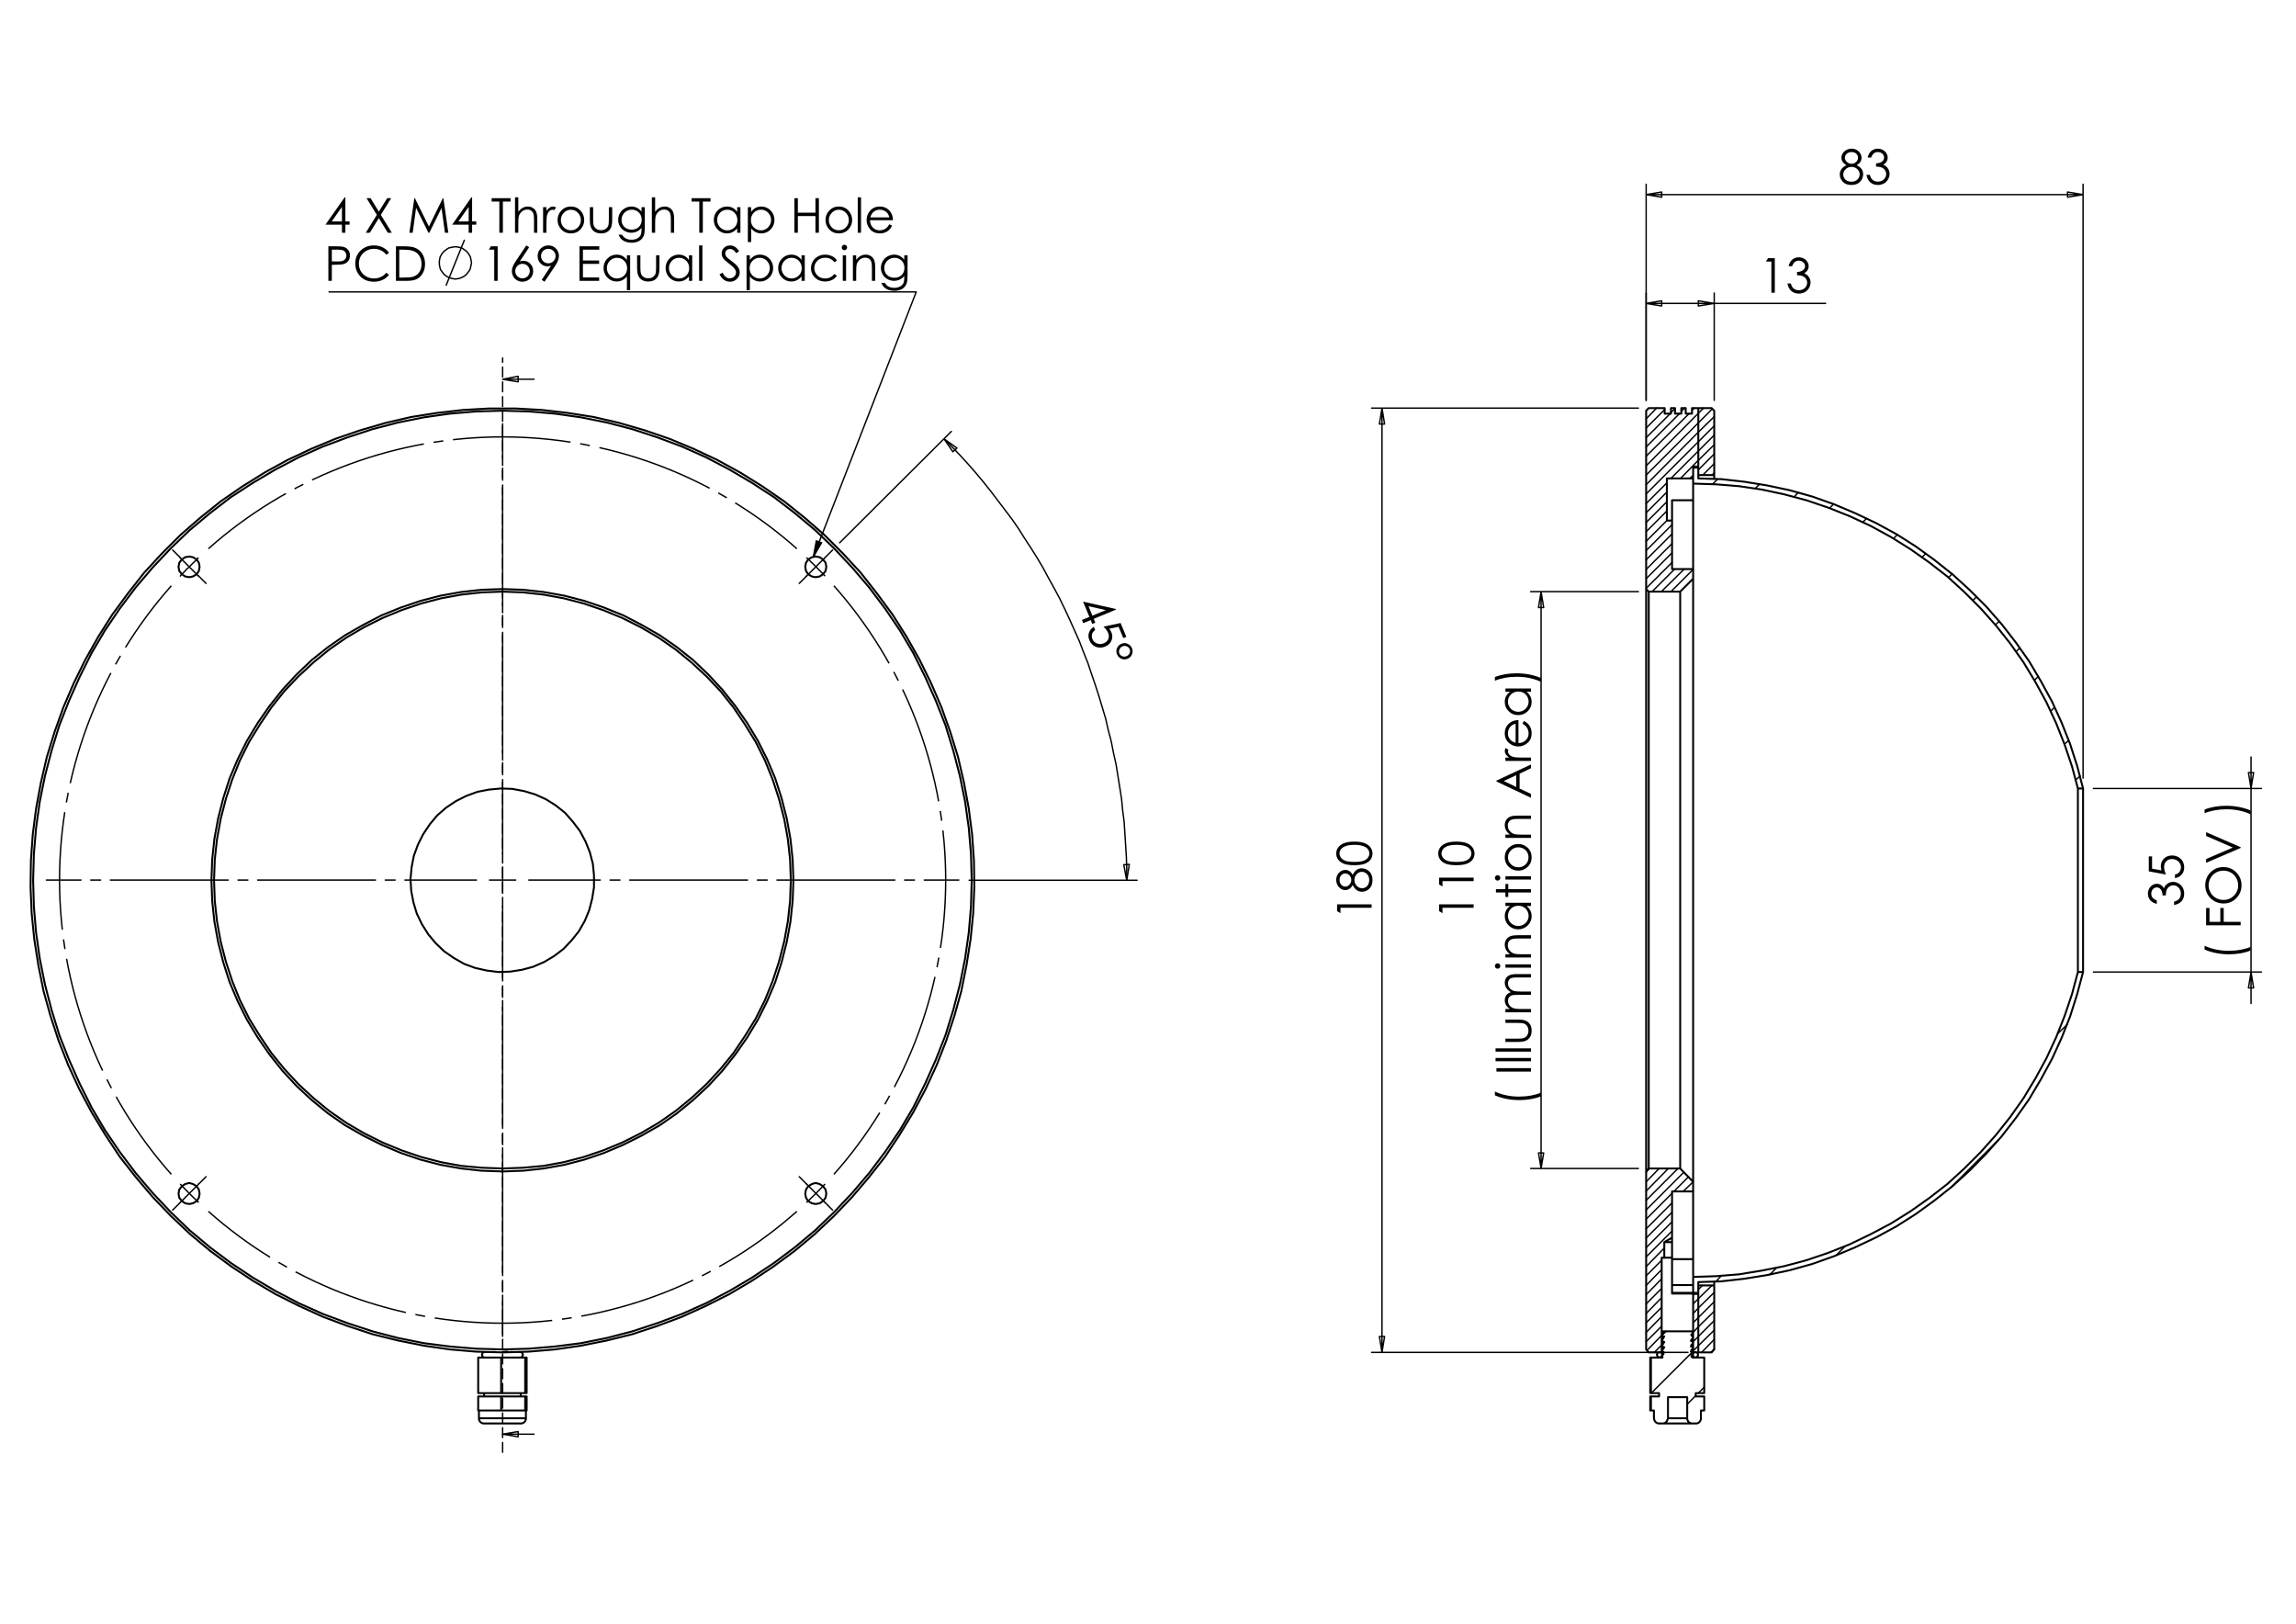 <?xml version="1.0" encoding="utf-8"?>
<!-- Generator: Adobe Illustrator 16.0.0, SVG Export Plug-In . SVG Version: 6.00 Build 0)  -->
<!DOCTYPE svg PUBLIC "-//W3C//DTD SVG 1.1//EN" "http://www.w3.org/Graphics/SVG/1.1/DTD/svg11.dtd">
<svg version="1.1" id="Ebene_1" xmlns="http://www.w3.org/2000/svg" xmlns:xlink="http://www.w3.org/1999/xlink" x="0px" y="0px"
	 width="841.89px" height="595.276px" viewBox="0 0 841.89 595.276" enable-background="new 0 0 841.89 595.276"
	 xml:space="preserve">
<g>
	<path d="M409.11,223.255l0.098,0.236l-8.162,3.381l0.586,1.417l-1.114,0.461l-0.586-1.417l-2.721,1.127l-0.481-1.161l2.721-1.127
		l-2.318-5.597L409.11,223.255z M400.565,225.71l4.915-2.036l-6.35-1.429L400.565,225.71z"/>
	<path d="M412.998,233.473l-1.113,0.461l-1.722-4.157l-3.434,0.737c0.359,0.446,0.624,0.875,0.793,1.282
		c0.441,1.064,0.447,2.09,0.021,3.077s-1.198,1.711-2.312,2.172c-0.769,0.319-1.548,0.433-2.337,0.344
		c-0.789-0.09-1.479-0.366-2.074-0.833c-0.592-0.464-1.055-1.094-1.384-1.89c-0.393-0.95-0.434-1.87-0.124-2.763
		c0.311-0.893,0.902-1.593,1.772-2.103l0.497,1.2c-0.414,0.277-0.717,0.581-0.909,0.912c-0.192,0.331-0.3,0.711-0.324,1.141
		c-0.024,0.429,0.045,0.839,0.207,1.231c0.318,0.77,0.883,1.309,1.694,1.619c0.811,0.31,1.654,0.285,2.527-0.077
		c0.79-0.327,1.327-0.842,1.613-1.544c0.287-0.703,0.257-1.47-0.088-2.302c-0.286-0.689-0.841-1.438-1.666-2.245l6.263-1.328
		L412.998,233.473z"/>
	<path d="M413.464,241.506c-0.769,0.319-1.529,0.32-2.278,0.003c-0.75-0.317-1.283-0.857-1.599-1.62
		c-0.316-0.764-0.318-1.52-0.007-2.27c0.311-0.75,0.855-1.287,1.635-1.609c0.748-0.31,1.499-0.303,2.254,0.021
		c0.756,0.323,1.29,0.862,1.602,1.615s0.312,1.505,0.002,2.257C414.765,240.657,414.228,241.19,413.464,241.506z M413.057,240.566
		c0.539-0.223,0.918-0.582,1.141-1.077c0.222-0.495,0.231-0.991,0.026-1.484c-0.207-0.499-0.568-0.85-1.083-1.056
		c-0.515-0.206-1.034-0.2-1.557,0.016c-0.512,0.213-0.88,0.576-1.103,1.091c-0.224,0.514-0.233,1.017-0.032,1.504
		c0.202,0.488,0.558,0.831,1.067,1.028C412.026,240.79,412.539,240.781,413.057,240.566z"/>
</g>
<g>
	<path d="M126.385,72.339h0.256v8.834h1.533v1.206h-1.533v2.945h-1.256v-2.945h-6.061L126.385,72.339z M125.384,81.174v-5.32
		l-3.751,5.32H125.384z"/>
	<path d="M134.401,72.658h1.48l3.031,4.929l3.05-4.929h1.46l-3.777,6.121l4.026,6.546h-1.479l-3.288-5.346l-3.299,5.346h-1.48
		l4.045-6.539L134.401,72.658z"/>
	<path d="M150.107,85.325l1.813-12.667h0.206l5.147,10.394l5.098-10.394h0.203l1.822,12.667h-1.241l-1.251-9.059l-4.478,9.059
		h-0.323l-4.531-9.128l-1.244,9.128H150.107z"/>
	<path d="M172.852,72.339h0.256v8.834h1.532v1.206h-1.532v2.945h-1.257v-2.945h-6.06L172.852,72.339z M171.851,81.174v-5.32
		l-3.751,5.32H171.851z"/>
	<path d="M180.278,73.898v-1.24h6.938v1.24h-2.823v11.427h-1.292V73.898H180.278z"/>
	<path d="M188.843,72.339h1.206v5.296c0.487-0.643,1.024-1.124,1.609-1.442c0.585-0.319,1.22-0.478,1.903-0.478
		c0.7,0,1.321,0.178,1.864,0.534c0.542,0.356,0.942,0.834,1.201,1.434c0.258,0.6,0.387,1.54,0.387,2.82v4.822h-1.205v-4.469
		c0-1.079-0.043-1.8-0.129-2.162c-0.149-0.62-0.42-1.086-0.813-1.399c-0.393-0.313-0.908-0.469-1.545-0.469
		c-0.729,0-1.382,0.241-1.958,0.724c-0.577,0.482-0.957,1.079-1.141,1.791c-0.115,0.459-0.171,1.308-0.171,2.549v3.436h-1.206
		V72.339z"/>
	<path d="M199.139,75.956h1.231v1.37c0.367-0.54,0.754-0.943,1.162-1.21c0.407-0.267,0.832-0.4,1.274-0.4
		c0.333,0,0.688,0.106,1.067,0.318l-0.628,1.016c-0.252-0.109-0.465-0.164-0.637-0.164c-0.401,0-0.789,0.166-1.162,0.495
		c-0.373,0.33-0.657,0.843-0.853,1.537c-0.149,0.534-0.224,1.613-0.224,3.238v3.169h-1.231V75.956z"/>
	<path d="M209.331,75.715c1.443,0,2.639,0.522,3.587,1.567c0.862,0.953,1.293,2.081,1.293,3.384c0,1.309-0.455,2.453-1.367,3.431
		c-0.911,0.979-2.083,1.469-3.514,1.469c-1.438,0-2.611-0.49-3.522-1.469c-0.912-0.979-1.367-2.123-1.367-3.431
		c0-1.297,0.431-2.422,1.293-3.375C206.684,76.24,207.882,75.715,209.331,75.715z M209.327,76.895c-1.002,0-1.863,0.37-2.583,1.111
		c-0.721,0.74-1.081,1.636-1.081,2.687c0,0.677,0.165,1.309,0.493,1.894c0.329,0.586,0.771,1.038,1.331,1.356
		c0.559,0.319,1.172,0.478,1.84,0.478c0.667,0,1.281-0.159,1.839-0.478c0.559-0.318,1.002-0.771,1.331-1.356
		c0.328-0.585,0.493-1.217,0.493-1.894c0-1.05-0.361-1.946-1.084-2.687C211.182,77.265,210.323,76.895,209.327,76.895z"/>
	<path d="M216.286,75.956h1.206v4.375c0,1.068,0.057,1.803,0.172,2.205c0.172,0.574,0.501,1.028,0.987,1.36
		c0.486,0.333,1.064,0.5,1.737,0.5c0.672,0,1.243-0.163,1.711-0.486c0.469-0.325,0.792-0.75,0.97-1.279
		c0.121-0.362,0.181-1.128,0.181-2.299v-4.375h1.231v4.599c0,1.292-0.15,2.265-0.452,2.919c-0.301,0.655-0.754,1.167-1.36,1.537
		s-1.364,0.556-2.277,0.556s-1.675-0.186-2.285-0.556c-0.611-0.37-1.068-0.887-1.369-1.55c-0.301-0.663-0.452-1.66-0.452-2.992
		V75.956z"/>
	<path d="M235.232,75.956h1.205v7.466c0,1.314-0.115,2.276-0.344,2.884c-0.316,0.861-0.864,1.524-1.645,1.989
		c-0.78,0.465-1.719,0.698-2.814,0.698c-0.804,0-1.525-0.114-2.165-0.342s-1.161-0.533-1.562-0.915
		c-0.402-0.383-0.772-0.943-1.111-1.68h1.308c0.356,0.621,0.816,1.08,1.379,1.378s1.261,0.448,2.094,0.448
		c0.822,0,1.516-0.153,2.082-0.459s0.969-0.691,1.211-1.154c0.241-0.463,0.362-1.212,0.362-2.245v-0.482
		c-0.454,0.574-1.008,1.015-1.663,1.322c-0.655,0.307-1.35,0.461-2.085,0.461c-0.862,0-1.672-0.214-2.43-0.642
		c-0.758-0.428-1.344-1.003-1.758-1.727c-0.414-0.724-0.62-1.518-0.62-2.386c0-0.866,0.215-1.674,0.646-2.424
		c0.431-0.749,1.027-1.341,1.788-1.778c0.762-0.436,1.564-0.654,2.409-0.654c0.701,0,1.354,0.145,1.96,0.435
		c0.606,0.29,1.19,0.768,1.753,1.434V75.956z M231.677,76.877c-0.683,0-1.317,0.165-1.902,0.495
		c-0.585,0.33-1.045,0.786-1.377,1.369c-0.333,0.583-0.5,1.212-0.5,1.89c0,1.028,0.345,1.877,1.034,2.549
		c0.688,0.672,1.581,1.008,2.677,1.008c1.107,0,1.999-0.333,2.673-0.999c0.674-0.666,1.011-1.542,1.011-2.626
		c0-0.706-0.155-1.335-0.465-1.89c-0.31-0.554-0.749-0.992-1.316-1.313C232.942,77.038,232.332,76.877,231.677,76.877z"/>
	<path d="M239.02,72.339h1.206v5.296c0.487-0.643,1.024-1.124,1.609-1.442c0.585-0.319,1.22-0.478,1.903-0.478
		c0.7,0,1.321,0.178,1.864,0.534c0.542,0.356,0.942,0.834,1.201,1.434c0.258,0.6,0.387,1.54,0.387,2.82v4.822h-1.205v-4.469
		c0-1.079-0.043-1.8-0.129-2.162c-0.15-0.62-0.42-1.086-0.813-1.399c-0.393-0.313-0.909-0.469-1.545-0.469
		c-0.729,0-1.382,0.241-1.958,0.724c-0.577,0.482-0.957,1.079-1.141,1.791c-0.115,0.459-0.172,1.308-0.172,2.549v3.436h-1.206
		V72.339z"/>
	<path d="M253.594,73.898v-1.24h6.938v1.24h-2.823v11.427h-1.292V73.898H253.594z"/>
	<path d="M271.49,75.956v9.369h-1.188v-1.61c-0.505,0.614-1.072,1.076-1.7,1.386c-0.628,0.31-1.316,0.465-2.062,0.465
		c-1.326,0-2.458-0.481-3.396-1.443c-0.938-0.961-1.407-2.131-1.407-3.509c0-1.349,0.473-2.503,1.42-3.461s2.086-1.438,3.417-1.438
		c0.769,0,1.465,0.164,2.088,0.491c0.623,0.327,1.169,0.818,1.64,1.473v-1.723H271.49z M266.674,76.877
		c-0.671,0-1.29,0.165-1.857,0.494s-1.019,0.793-1.354,1.39c-0.335,0.596-0.503,1.227-0.503,1.892c0,0.659,0.169,1.29,0.507,1.892
		c0.338,0.602,0.792,1.071,1.363,1.406c0.57,0.335,1.182,0.503,1.836,0.503c0.659,0,1.284-0.166,1.875-0.499
		c0.59-0.333,1.044-0.783,1.362-1.351s0.478-1.207,0.478-1.918c0-1.083-0.357-1.99-1.071-2.718
		C268.596,77.241,267.717,76.877,266.674,76.877z"/>
	<path d="M274.219,75.956h1.205v1.723c0.476-0.654,1.023-1.146,1.642-1.473s1.31-0.491,2.073-0.491c1.33,0,2.468,0.479,3.414,1.438
		c0.946,0.958,1.419,2.112,1.419,3.461c0,1.378-0.469,2.548-1.406,3.509c-0.938,0.961-2.068,1.443-3.393,1.443
		c-0.746,0-1.431-0.156-2.056-0.465c-0.625-0.31-1.19-0.772-1.694-1.386v5.037h-1.205V75.956z M279.039,76.877
		c-1.042,0-1.919,0.364-2.632,1.092c-0.713,0.728-1.069,1.634-1.069,2.718c0,0.711,0.159,1.351,0.476,1.918
		c0.318,0.567,0.773,1.018,1.366,1.351c0.593,0.333,1.218,0.499,1.876,0.499c0.647,0,1.255-0.167,1.825-0.503
		c0.57-0.335,1.024-0.805,1.362-1.406c0.338-0.603,0.506-1.233,0.506-1.892c0-0.665-0.167-1.296-0.502-1.892
		c-0.335-0.597-0.786-1.06-1.353-1.39C280.327,77.042,279.709,76.877,279.039,76.877z"/>
	<path d="M291.289,72.658h1.265v5.313h6.448v-5.313h1.265v12.667h-1.265V79.21h-6.448v6.114h-1.265V72.658z"/>
	<path d="M307.584,75.715c1.442,0,2.638,0.522,3.587,1.567c0.862,0.953,1.293,2.081,1.293,3.384c0,1.309-0.456,2.453-1.367,3.431
		c-0.911,0.979-2.083,1.469-3.514,1.469c-1.438,0-2.611-0.49-3.522-1.469c-0.912-0.979-1.367-2.123-1.367-3.431
		c0-1.297,0.431-2.422,1.293-3.375C304.936,76.24,306.135,75.715,307.584,75.715z M307.58,76.895c-1.002,0-1.863,0.37-2.583,1.111
		c-0.72,0.74-1.08,1.636-1.08,2.687c0,0.677,0.165,1.309,0.493,1.894c0.328,0.586,0.771,1.038,1.331,1.356
		c0.559,0.319,1.172,0.478,1.84,0.478c0.667,0,1.281-0.159,1.839-0.478c0.559-0.318,1.002-0.771,1.331-1.356
		c0.329-0.585,0.493-1.217,0.493-1.894c0-1.05-0.361-1.946-1.084-2.687C309.435,77.265,308.576,76.895,307.58,76.895z"/>
	<path d="M314.513,72.339h1.205v12.985h-1.205V72.339z"/>
	<path d="M326.109,82.216l1.015,0.534c-0.333,0.654-0.718,1.182-1.154,1.584c-0.437,0.401-0.928,0.708-1.474,0.917
		s-1.163,0.314-1.853,0.314c-1.527,0-2.722-0.501-3.584-1.503c-0.862-1.002-1.292-2.134-1.292-3.397
		c0-1.188,0.364-2.248,1.094-3.177c0.925-1.183,2.163-1.774,3.713-1.774c1.597,0,2.872,0.605,3.825,1.817
		c0.678,0.855,1.022,1.923,1.034,3.203h-8.427c0.022,1.088,0.37,1.98,1.042,2.676s1.503,1.043,2.491,1.043
		c0.477,0,0.941-0.083,1.393-0.249c0.45-0.165,0.834-0.385,1.15-0.66C325.399,83.271,325.741,82.828,326.109,82.216z
		 M326.109,79.693c-0.162-0.643-0.396-1.157-0.703-1.542c-0.307-0.384-0.714-0.694-1.219-0.93c-0.506-0.235-1.037-0.353-1.595-0.353
		c-0.919,0-1.709,0.296-2.37,0.887c-0.482,0.431-0.848,1.076-1.094,1.938H326.109z"/>
</g>
<g>
	<path d="M120.409,90.293h2.523c1.446,0,2.422,0.063,2.927,0.189c0.723,0.178,1.314,0.544,1.773,1.098
		c0.459,0.554,0.689,1.25,0.689,2.088c0,0.844-0.224,1.54-0.672,2.088s-1.065,0.917-1.851,1.106
		c-0.574,0.138-1.647,0.207-3.22,0.207h-0.904v5.89h-1.266V90.293z M121.674,91.533v4.297l2.144,0.026
		c0.867,0,1.501-0.079,1.903-0.236c0.402-0.158,0.718-0.413,0.947-0.765c0.229-0.352,0.344-0.746,0.344-1.181
		c0-0.424-0.115-0.812-0.344-1.165s-0.532-0.604-0.908-0.752c-0.376-0.149-0.992-0.224-1.847-0.224H121.674z"/>
	<path d="M142.647,92.644l-0.999,0.766c-0.551-0.718-1.212-1.261-1.984-1.632c-0.772-0.37-1.62-0.555-2.544-0.555
		c-1.01,0-1.946,0.243-2.807,0.728c-0.861,0.485-1.528,1.137-2.002,1.955c-0.474,0.817-0.71,1.738-0.71,2.759
		c0,1.544,0.529,2.833,1.588,3.867c1.059,1.033,2.395,1.55,4.007,1.55c1.774,0,3.258-0.695,4.451-2.084l0.999,0.758
		c-0.632,0.803-1.419,1.425-2.363,1.864c-0.944,0.439-1.999,0.659-3.164,0.659c-2.215,0-3.963-0.738-5.243-2.213
		c-1.073-1.246-1.61-2.75-1.61-4.512c0-1.854,0.65-3.415,1.95-4.68s2.929-1.898,4.886-1.898c1.183,0,2.25,0.234,3.203,0.702
		C141.257,91.145,142.038,91.8,142.647,92.644z"/>
	<path d="M145.187,102.96V90.293h2.626c1.894,0,3.269,0.152,4.124,0.457c1.229,0.431,2.188,1.177,2.88,2.239
		c0.692,1.062,1.038,2.328,1.038,3.797c0,1.269-0.274,2.386-0.822,3.35c-0.548,0.964-1.26,1.676-2.135,2.136
		c-0.875,0.459-2.103,0.689-3.681,0.689H145.187z M146.4,101.763h1.464c1.75,0,2.964-0.109,3.642-0.327
		c0.953-0.31,1.702-0.868,2.247-1.674c0.545-0.806,0.818-1.791,0.818-2.955c0-1.222-0.295-2.266-0.887-3.132
		c-0.591-0.866-1.415-1.459-2.471-1.781c-0.792-0.241-2.098-0.361-3.917-0.361H146.4V101.763z"/>
</g>
<path fill="none" stroke="#000000" stroke-width="0.51" stroke-miterlimit="10" d="M163.541,104.717l6.782-16.821 M172.9,96.306
	l-0.136-0.679l-0.135-0.678l-0.135-0.678l-0.271-0.543l-0.407-0.678l-0.408-0.543l-0.406-0.406l-0.542-0.408l-0.543-0.406
	l-0.677-0.407l-0.544-0.136l-0.678-0.136l-0.679-0.136h-0.678l-0.679,0.136l-0.678,0.136l-0.678,0.136l-0.679,0.407l-0.542,0.406
	l-0.542,0.408l-0.407,0.406l-0.408,0.543l-0.406,0.678l-0.271,0.543l-0.136,0.678l-0.135,0.678v0.679v0.678l0.135,0.678l0.136,0.678
	l0.271,0.679l0.406,0.542l0.408,0.542l0.407,0.542l0.542,0.407l0.542,0.407l0.679,0.272l0.678,0.271l0.678,0.135l0.679,0.136h0.678
	l0.679-0.136l0.678-0.135l0.544-0.271l0.677-0.272l0.543-0.407l0.542-0.407l0.406-0.542l0.408-0.542l0.407-0.542l0.271-0.679
	l0.135-0.678l0.135-0.678L172.9,96.306"/>
<g>
	<path d="M179.995,90.293h2.488v12.667h-1.257V91.533h-1.989L179.995,90.293z"/>
	<path d="M192.98,89.975l1.042,0.68l-3.425,5.183c0.459-0.154,0.89-0.232,1.292-0.232c1.006,0,1.86,0.363,2.562,1.089
		c0.701,0.727,1.052,1.621,1.052,2.683c0,0.729-0.169,1.388-0.508,1.976c-0.339,0.589-0.821,1.057-1.444,1.404
		c-0.624,0.347-1.295,0.521-2.013,0.521c-0.695,0-1.34-0.168-1.935-0.504c-0.595-0.336-1.062-0.809-1.401-1.417
		c-0.339-0.608-0.508-1.26-0.508-1.955c0-0.517,0.105-1.061,0.314-1.632c0.21-0.571,0.585-1.258,1.126-2.062L192.98,89.975z
		 M191.589,96.717c-0.736,0-1.364,0.26-1.884,0.779s-0.78,1.15-0.78,1.89c0,0.735,0.26,1.362,0.78,1.882
		c0.521,0.52,1.149,0.779,1.885,0.779s1.364-0.26,1.884-0.779c0.521-0.52,0.781-1.147,0.781-1.882c0-0.74-0.261-1.371-0.781-1.89
		C192.954,96.977,192.326,96.717,191.589,96.717z"/>
	<path d="M199.663,103.279l-1.042-0.672l3.427-5.187c-0.459,0.151-0.89,0.227-1.292,0.227c-1.007,0-1.861-0.363-2.563-1.089
		s-1.053-1.62-1.053-2.682c0-0.729,0.169-1.386,0.508-1.972c0.339-0.585,0.819-1.053,1.443-1.403
		c0.623-0.351,1.29-0.525,2.002-0.525c0.7,0,1.348,0.169,1.941,0.508c0.595,0.339,1.061,0.813,1.4,1.421
		c0.338,0.608,0.508,1.257,0.508,1.946c0,0.522-0.105,1.069-0.314,1.641c-0.21,0.571-0.584,1.258-1.124,2.062L199.663,103.279z
		 M201.046,96.536c0.742,0,1.372-0.26,1.888-0.779s0.775-1.147,0.775-1.881c0-0.735-0.26-1.362-0.779-1.882s-1.15-0.779-1.89-0.779
		c-0.735,0-1.362,0.26-1.882,0.779s-0.779,1.147-0.779,1.882c0,0.734,0.26,1.362,0.781,1.881S200.31,96.536,201.046,96.536z"/>
	<path d="M212.484,90.293h7.259v1.24h-5.993v3.969h5.942v1.24h-5.942v4.977h5.942v1.24h-7.208V90.293z"/>
	<path d="M231.058,93.591v12.796h-1.188v-5.038c-0.505,0.614-1.071,1.077-1.7,1.386c-0.628,0.31-1.316,0.465-2.063,0.465
		c-1.326,0-2.458-0.481-3.397-1.443c-0.938-0.961-1.408-2.131-1.408-3.509c0-1.349,0.474-2.503,1.421-3.461
		c0.947-0.958,2.086-1.438,3.418-1.438c0.77,0,1.466,0.164,2.088,0.491c0.623,0.327,1.17,0.818,1.64,1.473v-1.723H231.058z
		 M226.24,94.513c-0.67,0-1.29,0.165-1.858,0.494c-0.567,0.33-1.019,0.793-1.354,1.39c-0.335,0.596-0.503,1.227-0.503,1.892
		c0,0.659,0.169,1.29,0.507,1.892c0.338,0.602,0.792,1.071,1.363,1.406c0.57,0.335,1.183,0.503,1.836,0.503
		c0.659,0,1.284-0.166,1.875-0.499c0.59-0.333,1.045-0.783,1.363-1.351c0.318-0.567,0.478-1.207,0.478-1.918
		c0-1.083-0.356-1.99-1.071-2.718C228.162,94.876,227.284,94.513,226.24,94.513z"/>
	<path d="M233.607,93.591h1.206v4.375c0,1.068,0.058,1.803,0.172,2.205c0.173,0.574,0.501,1.028,0.987,1.36
		c0.486,0.333,1.065,0.5,1.738,0.5c0.672,0,1.243-0.162,1.712-0.486c0.469-0.325,0.792-0.75,0.97-1.279
		c0.121-0.361,0.181-1.128,0.181-2.299v-4.375h1.231v4.599c0,1.292-0.15,2.265-0.451,2.919c-0.302,0.654-0.755,1.167-1.361,1.537
		c-0.606,0.37-1.365,0.555-2.278,0.555s-1.675-0.186-2.287-0.555c-0.611-0.371-1.067-0.888-1.369-1.55
		c-0.301-0.663-0.452-1.661-0.452-2.993V93.591z"/>
	<path d="M253.817,93.591v9.369h-1.188v-1.61c-0.505,0.614-1.072,1.077-1.701,1.386c-0.629,0.31-1.316,0.465-2.063,0.465
		c-1.326,0-2.458-0.481-3.397-1.443c-0.938-0.961-1.408-2.131-1.408-3.509c0-1.349,0.473-2.503,1.421-3.461
		c0.947-0.958,2.086-1.438,3.418-1.438c0.769,0,1.465,0.164,2.088,0.491c0.623,0.327,1.17,0.818,1.641,1.473v-1.723H253.817z
		 M248.999,94.513c-0.671,0-1.291,0.165-1.858,0.494c-0.568,0.33-1.02,0.793-1.354,1.39c-0.336,0.596-0.503,1.227-0.503,1.892
		c0,0.659,0.169,1.29,0.507,1.892s0.792,1.071,1.363,1.406s1.183,0.503,1.836,0.503c0.66,0,1.285-0.166,1.875-0.499
		c0.59-0.333,1.044-0.783,1.363-1.351s0.478-1.207,0.478-1.918c0-1.083-0.357-1.99-1.071-2.718
		C250.921,94.876,250.042,94.513,248.999,94.513z"/>
	<path d="M256.348,89.975h1.206v12.985h-1.206V89.975z"/>
	<path d="M263.831,100.6l1.077-0.646c0.758,1.395,1.633,2.093,2.626,2.093c0.425,0,0.824-0.099,1.197-0.297
		c0.373-0.198,0.657-0.464,0.852-0.797c0.196-0.333,0.293-0.686,0.293-1.059c0-0.425-0.143-0.84-0.43-1.248
		c-0.396-0.563-1.12-1.24-2.17-2.033c-1.057-0.798-1.714-1.375-1.972-1.73c-0.448-0.597-0.671-1.243-0.671-1.938
		c0-0.551,0.131-1.053,0.396-1.507c0.264-0.454,0.636-0.811,1.115-1.072c0.479-0.261,1-0.392,1.563-0.392
		c0.597,0,1.155,0.147,1.675,0.443s1.069,0.84,1.649,1.632l-1.034,0.783c-0.477-0.631-0.882-1.047-1.218-1.248
		c-0.336-0.201-0.702-0.301-1.098-0.301c-0.511,0-0.929,0.155-1.253,0.464c-0.324,0.311-0.486,0.692-0.486,1.146
		c0,0.275,0.058,0.542,0.172,0.8c0.115,0.259,0.324,0.54,0.629,0.844c0.166,0.161,0.711,0.583,1.636,1.266
		c1.096,0.809,1.849,1.53,2.256,2.161c0.408,0.631,0.611,1.266,0.611,1.903c0,0.919-0.348,1.717-1.046,2.394
		c-0.698,0.678-1.545,1.017-2.544,1.017c-0.77,0-1.467-0.206-2.093-0.616C264.936,102.252,264.359,101.565,263.831,100.6z"/>
	<path d="M273.743,93.591h1.206v1.723c0.476-0.654,1.023-1.146,1.643-1.473c0.619-0.327,1.311-0.491,2.073-0.491
		c1.331,0,2.469,0.479,3.415,1.438c0.947,0.958,1.42,2.112,1.42,3.461c0,1.378-0.469,2.548-1.407,3.509
		c-0.938,0.962-2.068,1.443-3.393,1.443c-0.746,0-1.431-0.155-2.056-0.465c-0.625-0.31-1.19-0.772-1.695-1.386v5.038h-1.206V93.591z
		 M278.564,94.513c-1.042,0-1.92,0.364-2.633,1.092c-0.713,0.728-1.07,1.634-1.07,2.718c0,0.711,0.159,1.351,0.477,1.918
		s0.773,1.018,1.366,1.351s1.218,0.499,1.877,0.499c0.647,0,1.256-0.167,1.825-0.503c0.57-0.335,1.024-0.804,1.362-1.406
		c0.338-0.602,0.507-1.233,0.507-1.892c0-0.665-0.168-1.296-0.502-1.892c-0.335-0.597-0.787-1.06-1.354-1.39
		C279.854,94.678,279.235,94.513,278.564,94.513z"/>
	<path d="M295.089,93.591v9.369h-1.188v-1.61c-0.505,0.614-1.072,1.077-1.701,1.386c-0.629,0.31-1.316,0.465-2.063,0.465
		c-1.326,0-2.458-0.481-3.397-1.443c-0.938-0.961-1.408-2.131-1.408-3.509c0-1.349,0.473-2.503,1.421-3.461
		c0.947-0.958,2.086-1.438,3.418-1.438c0.769,0,1.465,0.164,2.088,0.491c0.623,0.327,1.17,0.818,1.641,1.473v-1.723H295.089z
		 M290.271,94.513c-0.671,0-1.291,0.165-1.858,0.494c-0.568,0.33-1.02,0.793-1.355,1.39c-0.335,0.596-0.503,1.227-0.503,1.892
		c0,0.659,0.169,1.29,0.507,1.892s0.792,1.071,1.363,1.406s1.183,0.503,1.836,0.503c0.66,0,1.285-0.166,1.875-0.499
		s1.045-0.783,1.363-1.351s0.478-1.207,0.478-1.918c0-1.083-0.357-1.99-1.071-2.718C292.194,94.876,291.315,94.513,290.271,94.513z"
		/>
	<path d="M306.895,95.538l-0.956,0.594c-0.826-1.097-1.953-1.645-3.38-1.645c-1.141,0-2.088,0.367-2.842,1.101
		s-1.131,1.625-1.131,2.675c0,0.683,0.174,1.325,0.521,1.926c0.347,0.603,0.823,1.07,1.428,1.402
		c0.604,0.333,1.283,0.499,2.034,0.499c1.376,0,2.5-0.548,3.372-1.645l0.956,0.628c-0.448,0.675-1.049,1.198-1.804,1.569
		c-0.755,0.372-1.614,0.558-2.579,0.558c-1.481,0-2.709-0.471-3.686-1.412c-0.976-0.942-1.464-2.087-1.464-3.436
		c0-0.907,0.229-1.75,0.685-2.527c0.457-0.778,1.083-1.385,1.882-1.821c0.798-0.436,1.69-0.654,2.678-0.654
		c0.62,0,1.218,0.095,1.795,0.284c0.577,0.189,1.066,0.436,1.468,0.74C306.272,94.679,306.613,95.066,306.895,95.538z"/>
	<path d="M309.629,89.733c0.274,0,0.508,0.098,0.703,0.293c0.194,0.195,0.291,0.43,0.291,0.706c0,0.27-0.097,0.502-0.291,0.698
		c-0.195,0.195-0.429,0.292-0.703,0.292c-0.269,0-0.5-0.098-0.694-0.292c-0.195-0.196-0.292-0.428-0.292-0.698
		c0-0.276,0.097-0.511,0.292-0.706C309.129,89.832,309.36,89.733,309.629,89.733z M309.03,93.591h1.206v9.369h-1.206V93.591z"/>
	<path d="M312.742,93.591h1.206v1.68c0.482-0.643,1.016-1.124,1.602-1.442c0.585-0.319,1.223-0.478,1.912-0.478
		c0.7,0,1.321,0.178,1.864,0.534c0.542,0.356,0.942,0.835,1.201,1.438c0.258,0.603,0.388,1.542,0.388,2.816v4.822h-1.206v-4.469
		c0-1.079-0.045-1.8-0.134-2.161c-0.14-0.62-0.407-1.087-0.804-1.4c-0.396-0.313-0.913-0.469-1.55-0.469
		c-0.729,0-1.382,0.241-1.959,0.724c-0.578,0.482-0.958,1.079-1.141,1.791c-0.115,0.465-0.172,1.314-0.172,2.549v3.436h-1.206
		V93.591z"/>
	<path d="M331.574,93.591h1.206v7.466c0,1.314-0.115,2.276-0.345,2.884c-0.316,0.861-0.864,1.524-1.645,1.989
		c-0.781,0.465-1.719,0.698-2.816,0.698c-0.804,0-1.525-0.114-2.166-0.342c-0.641-0.228-1.162-0.533-1.563-0.915
		c-0.402-0.383-0.772-0.943-1.111-1.68h1.309c0.356,0.62,0.816,1.079,1.379,1.378c0.563,0.298,1.261,0.447,2.095,0.447
		c0.821,0,1.515-0.153,2.082-0.459c0.566-0.306,0.97-0.691,1.211-1.154c0.241-0.464,0.362-1.212,0.362-2.245v-0.482
		c-0.455,0.574-1.009,1.015-1.664,1.322c-0.656,0.307-1.351,0.46-2.086,0.46c-0.862,0-1.672-0.214-2.431-0.642
		c-0.759-0.428-1.345-1.003-1.758-1.727s-0.621-1.518-0.621-2.385c0-0.867,0.215-1.675,0.646-2.424s1.027-1.342,1.789-1.778
		c0.761-0.436,1.564-0.654,2.409-0.654c0.702,0,1.355,0.145,1.961,0.435c0.606,0.29,1.191,0.768,1.754,1.434V93.591z
		 M328.018,94.513c-0.683,0-1.318,0.165-1.903,0.495c-0.585,0.33-1.045,0.786-1.377,1.369c-0.333,0.583-0.5,1.212-0.5,1.89
		c0,1.027,0.344,1.877,1.034,2.549c0.688,0.672,1.581,1.007,2.678,1.007c1.107,0,1.999-0.333,2.674-0.999
		c0.674-0.666,1.012-1.542,1.012-2.626c0-0.706-0.155-1.335-0.465-1.89c-0.311-0.554-0.75-0.992-1.317-1.313
		C329.283,94.673,328.672,94.513,328.018,94.513z"/>
</g>
<g>
	<path d="M790.844,330.079v1.292c-1.044-0.234-1.849-0.686-2.411-1.352s-0.844-1.453-0.844-2.361c0-0.659,0.15-1.275,0.452-1.847
		c0.301-0.571,0.708-1.013,1.219-1.326c0.51-0.313,1.045-0.47,1.601-0.47c1.091,0,1.955,0.543,2.593,1.628
		c0.247-0.609,0.608-1.108,1.084-1.498c0.673-0.552,1.424-0.828,2.257-0.828c0.718,0,1.402,0.19,2.054,0.568
		c0.651,0.38,1.155,0.896,1.512,1.552c0.354,0.654,0.533,1.387,0.533,2.196c0,1.09-0.314,2.001-0.942,2.73
		c-0.629,0.729-1.552,1.205-2.769,1.43v-1.24c0.821-0.219,1.415-0.531,1.782-0.939c0.465-0.522,0.697-1.188,0.697-1.999
		c0-0.918-0.275-1.655-0.827-2.213c-0.55-0.557-1.196-0.836-1.937-0.836c-0.493,0-0.956,0.14-1.386,0.419
		c-0.432,0.278-0.756,0.651-0.975,1.119c-0.218,0.468-0.353,1.192-0.404,2.175h-1.162c0-0.579-0.102-1.108-0.306-1.585
		c-0.203-0.477-0.464-0.823-0.779-1.038s-0.66-0.322-1.033-0.322c-0.552,0-1.028,0.219-1.43,0.658s-0.603,0.995-0.603,1.666
		c0,0.546,0.154,1.018,0.461,1.414C789.588,329.467,790.109,329.804,790.844,330.079z"/>
	<path d="M787.908,313.963h1.205v4.502l3.453,0.634c-0.161-0.551-0.242-1.047-0.242-1.488c0-1.153,0.387-2.104,1.158-2.853
		c0.772-0.749,1.762-1.123,2.967-1.123c0.833,0,1.597,0.193,2.291,0.578c0.694,0.384,1.227,0.905,1.597,1.563
		c0.371,0.657,0.556,1.416,0.556,2.278c0,1.027-0.314,1.895-0.942,2.601c-0.629,0.707-1.442,1.129-2.441,1.268v-1.302
		c0.487-0.097,0.884-0.263,1.188-0.495s0.549-0.542,0.735-0.93s0.28-0.794,0.28-1.22c0-0.832-0.314-1.547-0.946-2.145
		c-0.63-0.598-1.418-0.896-2.364-0.896c-0.854,0-1.548,0.27-2.081,0.81s-0.8,1.26-0.8,2.162c0,0.746,0.227,1.65,0.681,2.713
		l-6.294-1.171V313.963z"/>
</g>
<g>
	<path d="M808.371,348.115v-1.396c1.153,0.563,2.499,1.014,4.038,1.353c1.538,0.339,3.126,0.508,4.761,0.508
		c1.516,0,2.978-0.128,4.384-0.383c1.406-0.256,2.644-0.606,3.711-1.055v1.325c-1.021,0.425-2.225,0.765-3.608,1.017
		c-1.382,0.253-2.824,0.379-4.322,0.379c-1.612,0-3.184-0.149-4.714-0.447C811.09,349.117,809.673,348.683,808.371,348.115z"/>
	<path d="M808.93,339.226v-6.347h1.24v5.081h3.97v-5.081h1.24v5.081h6.217v1.266H808.93z"/>
	<path d="M808.611,324.641c0-1.918,0.641-3.524,1.921-4.817c1.279-1.292,2.855-1.939,4.727-1.939c1.854,0,3.427,0.646,4.719,1.936
		s1.938,2.863,1.938,4.718c0,1.879-0.644,3.465-1.929,4.757c-1.286,1.294-2.841,1.939-4.668,1.939c-1.216,0-2.345-0.294-3.384-0.883
		c-1.039-0.59-1.853-1.392-2.44-2.408C808.906,326.925,808.611,325.826,808.611,324.641z M809.843,324.585
		c0,0.938,0.244,1.826,0.732,2.666c0.488,0.839,1.146,1.495,1.974,1.967c0.828,0.471,1.749,0.707,2.766,0.707
		c1.506,0,2.777-0.521,3.814-1.565c1.036-1.044,1.555-2.303,1.555-3.774c0-0.983-0.238-1.894-0.715-2.729
		c-0.477-0.837-1.129-1.49-1.956-1.958c-0.827-0.47-1.747-0.704-2.758-0.704c-1.006,0-1.915,0.234-2.728,0.704
		c-0.813,0.468-1.464,1.128-1.952,1.979C810.087,322.728,809.843,323.63,809.843,324.585z"/>
	<path d="M808.93,316.308v-1.378l9.787-4.198l-9.787-4.267v-1.379l12.667,5.512v0.276L808.93,316.308z"/>
	<path d="M825.265,297.155v1.395c-1.153-0.569-2.5-1.021-4.038-1.357c-1.538-0.335-3.126-0.503-4.763-0.503
		c-1.515,0-2.976,0.128-4.383,0.383c-1.405,0.256-2.643,0.607-3.71,1.055v-1.326c1.021-0.431,2.226-0.771,3.611-1.021
		c1.387-0.25,2.828-0.374,4.327-0.374c1.606,0,3.176,0.148,4.705,0.448C822.545,296.153,823.961,296.586,825.265,297.155z"/>
</g>
<g>
	<path d="M527.685,334.035v-2.489h12.667v1.259h-11.428v1.989L527.685,334.035z"/>
	<path d="M527.685,324.258v-2.489h12.667v1.259h-11.428v1.989L527.685,324.258z"/>
	<path d="M534.021,317.188c-1.67,0-2.961-0.179-3.874-0.538s-1.604-0.866-2.076-1.521c-0.47-0.654-0.706-1.387-0.706-2.196
		c0-0.82,0.237-1.564,0.712-2.23c0.473-0.666,1.183-1.193,2.131-1.581c0.947-0.387,2.218-0.581,3.813-0.581
		c1.591,0,2.856,0.191,3.798,0.572c0.941,0.383,1.651,0.91,2.131,1.581c0.479,0.673,0.719,1.419,0.719,2.239
		c0,0.81-0.231,1.539-0.697,2.188c-0.465,0.649-1.157,1.156-2.079,1.521C536.972,317.005,535.682,317.188,534.021,317.188z
		 M534.044,315.991c1.43,0,2.513-0.129,3.245-0.384s1.287-0.633,1.667-1.133c0.379-0.499,0.569-1.027,0.569-1.585
		c0-0.563-0.186-1.088-0.557-1.575c-0.37-0.489-0.927-0.859-1.668-1.112c-0.901-0.314-1.987-0.473-3.257-0.473
		c-1.275,0-2.319,0.14-3.134,0.421c-0.813,0.282-1.406,0.671-1.782,1.168c-0.377,0.496-0.565,1.021-0.565,1.571
		c0,0.563,0.188,1.092,0.565,1.585c0.376,0.494,0.93,0.871,1.662,1.129S532.607,315.991,534.044,315.991z"/>
</g>
<g>
	<path d="M548.146,401.567v-1.395c1.154,0.562,2.5,1.013,4.038,1.351c1.539,0.34,3.126,0.509,4.762,0.509
		c1.516,0,2.978-0.128,4.383-0.383c1.407-0.256,2.645-0.607,3.712-1.055v1.325c-1.022,0.425-2.225,0.765-3.608,1.017
		c-1.383,0.253-2.824,0.379-4.323,0.379c-1.612,0-3.184-0.149-4.714-0.448C550.864,402.569,549.448,402.134,548.146,401.567z"/>
	<path d="M548.705,392.862v-1.266h12.666v1.266H548.705z"/>
	<path d="M548.386,389.073v-1.205h12.985v1.205H548.386z"/>
	<path d="M548.386,385.543v-1.205h12.985v1.205H548.386z"/>
	<path d="M552.003,381.988v-1.205h4.374c1.067,0,1.803-0.059,2.205-0.173c0.573-0.173,1.027-0.502,1.36-0.988
		c0.333-0.485,0.5-1.064,0.5-1.736c0-0.674-0.163-1.243-0.487-1.713c-0.324-0.468-0.75-0.791-1.278-0.969
		c-0.362-0.122-1.129-0.182-2.3-0.182h-4.374v-1.231h4.598c1.292,0,2.265,0.151,2.919,0.452c0.654,0.302,1.167,0.755,1.538,1.36
		c0.37,0.605,0.556,1.364,0.556,2.277c0,0.912-0.186,1.674-0.556,2.286c-0.371,0.611-0.888,1.068-1.551,1.369
		c-0.662,0.302-1.66,0.452-2.991,0.452H552.003z"/>
	<path d="M552.003,371.122v-1.206h1.618c-0.596-0.419-1.032-0.85-1.309-1.293c-0.367-0.608-0.551-1.25-0.551-1.922
		c0-0.454,0.089-0.886,0.268-1.293c0.178-0.408,0.414-0.741,0.71-1c0.295-0.259,0.719-0.483,1.27-0.673
		c-0.734-0.4-1.293-0.902-1.674-1.503c-0.382-0.602-0.573-1.249-0.573-1.94c0-0.647,0.164-1.219,0.49-1.714
		c0.328-0.495,0.784-0.863,1.369-1.104c0.586-0.24,1.464-0.36,2.636-0.36h5.114v1.23h-5.114c-1.005,0-1.695,0.072-2.071,0.215
		c-0.376,0.144-0.679,0.388-0.909,0.733c-0.229,0.348-0.343,0.761-0.343,1.241c0,0.583,0.172,1.117,0.516,1.601
		c0.345,0.482,0.805,0.837,1.378,1.059c0.574,0.224,1.533,0.336,2.876,0.336h3.668v1.204h-4.796c-1.131,0-1.899,0.07-2.304,0.212
		c-0.404,0.141-0.729,0.386-0.973,0.735c-0.244,0.351-0.365,0.767-0.365,1.249c0,0.557,0.167,1.077,0.503,1.563
		s0.788,0.844,1.355,1.076c0.569,0.233,1.438,0.349,2.609,0.349h3.97v1.206H552.003z"/>
	<path d="M548.146,354.156c0-0.274,0.097-0.509,0.292-0.703c0.196-0.194,0.431-0.291,0.706-0.291c0.271,0,0.503,0.097,0.697,0.291
		c0.196,0.194,0.293,0.429,0.293,0.703c0,0.269-0.097,0.5-0.293,0.694c-0.194,0.194-0.427,0.292-0.697,0.292
		c-0.275,0-0.51-0.098-0.706-0.292C548.242,354.656,548.146,354.424,548.146,354.156z M552.003,354.754v-1.206h9.368v1.206H552.003z
		"/>
	<path d="M552.003,351.042v-1.205h1.679c-0.643-0.482-1.124-1.016-1.441-1.602c-0.318-0.586-0.479-1.223-0.479-1.912
		c0-0.699,0.178-1.321,0.534-1.864c0.355-0.541,0.835-0.941,1.438-1.2c0.603-0.258,1.541-0.388,2.815-0.388h4.822v1.206h-4.469
		c-1.079,0-1.799,0.044-2.162,0.134c-0.619,0.14-1.085,0.407-1.398,0.804c-0.313,0.396-0.47,0.913-0.47,1.551
		c0,0.728,0.241,1.381,0.724,1.959c0.482,0.576,1.079,0.957,1.791,1.14c0.466,0.115,1.315,0.173,2.549,0.173h3.436v1.205H552.003z"
		/>
	<path d="M552.003,330.956h9.368v1.188h-1.61c0.615,0.505,1.076,1.072,1.388,1.7c0.31,0.629,0.465,1.316,0.465,2.063
		c0,1.326-0.481,2.458-1.443,3.396c-0.961,0.939-2.131,1.408-3.508,1.408c-1.35,0-2.503-0.475-3.462-1.421
		c-0.959-0.947-1.438-2.087-1.438-3.419c0-0.769,0.164-1.465,0.49-2.087c0.328-0.623,0.818-1.17,1.473-1.641h-1.722V330.956z
		 M552.924,335.773c0,0.671,0.165,1.29,0.495,1.858c0.33,0.567,0.793,1.019,1.389,1.354c0.597,0.336,1.228,0.504,1.892,0.504
		c0.66,0,1.291-0.17,1.894-0.508c0.602-0.339,1.07-0.793,1.405-1.362c0.336-0.57,0.504-1.183,0.504-1.837
		c0-0.659-0.166-1.284-0.499-1.875c-0.332-0.591-0.782-1.045-1.351-1.363s-1.207-0.477-1.918-0.477c-1.083,0-1.989,0.356-2.718,1.07
		S552.924,334.73,552.924,335.773z"/>
	<path d="M548.523,327.194v-1.206h3.479v-1.912h1.042v1.912h8.326v1.206h-8.326v1.644h-1.042v-1.644H548.523z"/>
	<path d="M548.146,321.85c0-0.273,0.097-0.508,0.292-0.703c0.196-0.193,0.431-0.29,0.706-0.29c0.271,0,0.503,0.097,0.697,0.29
		c0.196,0.195,0.293,0.43,0.293,0.703c0,0.269-0.097,0.501-0.293,0.694c-0.194,0.195-0.427,0.292-0.697,0.292
		c-0.275,0-0.51-0.097-0.706-0.292C548.242,322.351,548.146,322.119,548.146,321.85z M552.003,322.449v-1.205h9.368v1.205H552.003z"
		/>
	<path d="M551.762,314.303c0-1.443,0.522-2.639,1.566-3.588c0.954-0.862,2.082-1.294,3.385-1.294c1.31,0,2.453,0.456,3.432,1.367
		c0.979,0.912,1.469,2.083,1.469,3.515c0,1.438-0.49,2.612-1.469,3.523s-2.122,1.367-3.432,1.367c-1.297,0-2.422-0.432-3.375-1.293
		C552.287,316.952,551.762,315.752,551.762,314.303z M552.941,314.308c0,1.002,0.37,1.863,1.111,2.584
		c0.739,0.72,1.635,1.079,2.686,1.079c0.678,0,1.31-0.163,1.896-0.492c0.585-0.328,1.037-0.771,1.356-1.331
		c0.318-0.559,0.477-1.172,0.477-1.84c0-0.669-0.158-1.282-0.477-1.841c-0.319-0.56-0.771-1.002-1.356-1.33
		c-0.586-0.328-1.218-0.492-1.896-0.492c-1.051,0-1.946,0.361-2.686,1.084C553.312,312.452,552.941,313.311,552.941,314.308z"/>
	<path d="M552.003,307.191v-1.204h1.679c-0.643-0.483-1.124-1.017-1.441-1.603c-0.318-0.586-0.479-1.222-0.479-1.911
		c0-0.7,0.178-1.321,0.534-1.864c0.355-0.542,0.835-0.942,1.438-1.2c0.603-0.259,1.541-0.388,2.815-0.388h4.822v1.206h-4.469
		c-1.079,0-1.799,0.044-2.162,0.134c-0.619,0.141-1.085,0.408-1.398,0.804c-0.313,0.396-0.47,0.913-0.47,1.551
		c0,0.729,0.241,1.382,0.724,1.959c0.482,0.576,1.079,0.957,1.791,1.141c0.466,0.114,1.315,0.173,2.549,0.173h3.436v1.204H552.003z"
		/>
	<path d="M548.705,286.183l12.666-5.907v1.368l-4.168,1.992v5.457l4.168,1.973v1.412l-12.666-5.984V286.183z M551.396,286.342
		l4.585,2.171v-4.331L551.396,286.342z"/>
	<path d="M552.003,278.968v-1.231h1.368c-0.539-0.368-0.941-0.755-1.209-1.163c-0.267-0.407-0.4-0.832-0.4-1.274
		c0-0.333,0.106-0.689,0.319-1.068l1.016,0.629c-0.109,0.252-0.163,0.464-0.163,0.637c0,0.402,0.164,0.79,0.494,1.163
		c0.331,0.373,0.843,0.657,1.537,0.853c0.534,0.149,1.613,0.224,3.237,0.224h3.169v1.231H552.003z"/>
	<path d="M558.263,265.321l0.534-1.016c0.654,0.333,1.183,0.718,1.584,1.155c0.402,0.437,0.708,0.928,0.918,1.474
		c0.209,0.546,0.314,1.164,0.314,1.853c0,1.528-0.501,2.723-1.503,3.585c-1.003,0.861-2.135,1.292-3.397,1.292
		c-1.188,0-2.247-0.365-3.177-1.094c-1.184-0.925-1.774-2.163-1.774-3.715c0-1.597,0.605-2.872,1.816-3.826
		c0.855-0.678,1.924-1.023,3.204-1.035v8.43c1.088-0.023,1.979-0.371,2.676-1.043c0.696-0.673,1.044-1.503,1.044-2.492
		c0-0.477-0.083-0.941-0.249-1.392s-0.387-0.835-0.66-1.151C559.318,266.03,558.875,265.688,558.263,265.321z M555.739,265.321
		c-0.643,0.161-1.155,0.395-1.54,0.703s-0.695,0.714-0.931,1.22s-0.354,1.038-0.354,1.595c0,0.92,0.296,1.71,0.888,2.371
		c0.43,0.483,1.076,0.848,1.937,1.095V265.321z"/>
	<path d="M552.003,252.414h9.368v1.188h-1.61c0.615,0.505,1.076,1.072,1.388,1.701c0.31,0.628,0.465,1.316,0.465,2.062
		c0,1.326-0.481,2.458-1.443,3.397c-0.961,0.938-2.131,1.408-3.508,1.408c-1.35,0-2.503-0.474-3.462-1.42
		c-0.959-0.948-1.438-2.087-1.438-3.419c0-0.769,0.164-1.465,0.49-2.087c0.328-0.623,0.818-1.169,1.473-1.641h-1.722V252.414z
		 M552.924,257.231c0,0.671,0.165,1.29,0.495,1.857c0.33,0.568,0.793,1.019,1.389,1.355c0.597,0.335,1.228,0.502,1.892,0.502
		c0.66,0,1.291-0.169,1.894-0.507c0.602-0.338,1.07-0.793,1.405-1.363c0.336-0.571,0.504-1.183,0.504-1.836
		c0-0.659-0.166-1.284-0.499-1.875c-0.332-0.591-0.782-1.045-1.351-1.363s-1.207-0.477-1.918-0.477c-1.083,0-1.989,0.357-2.718,1.07
		C553.288,255.31,552.924,256.188,552.924,257.231z"/>
	<path d="M565.04,248.583v1.395c-1.154-0.569-2.501-1.021-4.038-1.356c-1.539-0.335-3.126-0.504-4.763-0.504
		c-1.516,0-2.977,0.128-4.383,0.384c-1.406,0.255-2.644,0.606-3.711,1.054v-1.326c1.021-0.431,2.226-0.771,3.611-1.021
		c1.387-0.25,2.829-0.374,4.327-0.374c1.607,0,3.177,0.149,4.706,0.447C562.32,247.581,563.736,248.014,565.04,248.583z"/>
</g>
<g>
	<path d="M490.28,334.026v-2.487h12.666v1.256H491.52v1.989L490.28,334.026z"/>
	<path d="M495.997,320.744c0.425-0.855,0.911-1.468,1.455-1.838c0.546-0.37,1.166-0.556,1.86-0.556c0.976,0,1.837,0.318,2.583,0.956
		c0.913,0.78,1.369,1.896,1.369,3.349c0,1.4-0.4,2.462-1.201,3.185c-0.8,0.723-1.684,1.084-2.647,1.084
		c-0.706,0-1.342-0.188-1.907-0.567s-1.069-1.01-1.512-1.895c-0.321,0.62-0.72,1.085-1.197,1.396
		c-0.477,0.31-0.986,0.465-1.532,0.465c-0.551,0-1.09-0.165-1.614-0.495c-0.525-0.33-0.939-0.786-1.24-1.369
		c-0.302-0.582-0.452-1.212-0.452-1.89c0-0.659,0.152-1.271,0.456-1.834c0.305-0.562,0.718-1.002,1.24-1.32
		c0.522-0.319,1.071-0.479,1.646-0.479c0.573,0,1.084,0.151,1.532,0.452C495.282,319.689,495.671,320.141,495.997,320.744z
		 M491.192,322.633c0,0.695,0.206,1.272,0.616,1.729c0.41,0.457,0.899,0.686,1.468,0.686c0.563,0,1.071-0.245,1.528-0.737
		c0.457-0.491,0.685-1.064,0.685-1.72c0-0.421-0.104-0.817-0.31-1.191c-0.207-0.373-0.489-0.665-0.849-0.874
		c-0.358-0.21-0.719-0.315-1.08-0.315c-0.512,0-0.982,0.208-1.412,0.621C491.407,321.245,491.192,321.845,491.192,322.633z
		 M496.635,322.574c0,0.87,0.282,1.601,0.849,2.19c0.564,0.59,1.224,0.887,1.976,0.887c0.465,0,0.904-0.127,1.317-0.379
		c0.413-0.253,0.731-0.604,0.956-1.058c0.224-0.452,0.336-0.978,0.336-1.572c0-0.924-0.272-1.657-0.818-2.201
		c-0.545-0.545-1.183-0.816-1.912-0.816c-0.706,0-1.333,0.288-1.881,0.864C496.909,321.064,496.635,321.758,496.635,322.574z"/>
	<path d="M496.617,317.188c-1.671,0-2.962-0.179-3.874-0.537c-0.914-0.359-1.605-0.865-2.076-1.52
		c-0.471-0.655-0.706-1.387-0.706-2.195c0-0.821,0.236-1.564,0.711-2.23c0.474-0.665,1.184-1.191,2.131-1.578
		c0.947-0.389,2.219-0.582,3.814-0.582c1.59,0,2.855,0.19,3.798,0.572c0.941,0.383,1.651,0.908,2.131,1.58
		c0.479,0.671,0.719,1.417,0.719,2.238c0,0.809-0.231,1.537-0.697,2.187c-0.465,0.648-1.157,1.155-2.08,1.519
		C499.566,317.005,498.276,317.188,496.617,317.188z M496.639,315.992c1.431,0,2.513-0.127,3.245-0.384
		c0.732-0.255,1.288-0.632,1.667-1.132c0.38-0.499,0.569-1.027,0.569-1.584c0-0.562-0.186-1.087-0.557-1.575
		c-0.37-0.486-0.926-0.857-1.667-1.109c-0.902-0.316-1.987-0.475-3.258-0.475c-1.274,0-2.319,0.142-3.133,0.423
		c-0.813,0.281-1.407,0.67-1.783,1.165c-0.376,0.498-0.564,1.021-0.564,1.571c0,0.563,0.188,1.091,0.564,1.584
		s0.931,0.87,1.663,1.128S495.202,315.992,496.639,315.992z"/>
</g>
<g>
	<path d="M648.292,94.65h2.487v12.667h-1.257V95.891h-1.988L648.292,94.65z"/>
	<path d="M657.131,97.587h-1.291c0.235-1.045,0.686-1.849,1.351-2.412c0.666-0.562,1.452-0.843,2.358-0.843
		c0.66,0,1.275,0.15,1.847,0.452c0.57,0.301,1.012,0.708,1.325,1.218c0.313,0.511,0.469,1.045,0.469,1.602
		c0,1.091-0.542,1.955-1.626,2.592c0.607,0.247,1.106,0.608,1.497,1.085c0.551,0.671,0.826,1.423,0.826,2.255
		c0,0.718-0.189,1.402-0.567,2.054c-0.38,0.651-0.896,1.155-1.55,1.511c-0.654,0.356-1.386,0.534-2.195,0.534
		c-1.089,0-1.999-0.314-2.727-0.943c-0.729-0.629-1.206-1.552-1.43-2.769h1.239c0.219,0.821,0.53,1.415,0.938,1.782
		c0.521,0.465,1.188,0.698,1.997,0.698c0.918,0,1.654-0.275,2.211-0.827s0.836-1.197,0.836-1.938c0-0.494-0.14-0.956-0.418-1.386
		c-0.279-0.431-0.651-0.755-1.119-0.973c-0.468-0.218-1.191-0.353-2.173-0.405v-1.163c0.58,0,1.107-0.102,1.584-0.306
		c0.476-0.203,0.821-0.463,1.037-0.779c0.215-0.315,0.322-0.66,0.322-1.033c0-0.551-0.219-1.027-0.658-1.429
		c-0.438-0.402-0.994-0.603-1.666-0.603c-0.544,0-1.016,0.153-1.41,0.46C657.742,96.332,657.406,96.853,657.131,97.587z"/>
</g>
<g>
	<path d="M680.779,60.547c0.854,0.425,1.467,0.91,1.838,1.455c0.37,0.545,0.555,1.166,0.555,1.86c0,0.976-0.318,1.837-0.955,2.583
		c-0.781,0.913-1.896,1.369-3.348,1.369c-1.4,0-2.462-0.4-3.186-1.201c-0.723-0.801-1.084-1.684-1.084-2.648
		c0-0.706,0.189-1.342,0.568-1.908s1.01-1.069,1.894-1.511c-0.62-0.322-1.085-0.721-1.395-1.197
		c-0.31-0.477-0.465-0.988-0.465-1.533c0-0.552,0.166-1.089,0.495-1.615c0.33-0.525,0.787-0.938,1.368-1.24
		c0.583-0.302,1.212-0.452,1.89-0.452c0.66,0,1.271,0.152,1.833,0.456c0.563,0.305,1.003,0.718,1.321,1.24s0.478,1.07,0.478,1.645
		s-0.15,1.085-0.452,1.533S681.382,60.22,680.779,60.547z M678.95,61.185c-0.871,0-1.602,0.283-2.191,0.848
		s-0.885,1.225-0.885,1.977c0,0.464,0.126,0.904,0.378,1.317c0.252,0.413,0.604,0.731,1.057,0.956s0.978,0.335,1.573,0.335
		c0.923,0,1.655-0.272,2.2-0.817c0.544-0.546,0.816-1.183,0.816-1.912c0-0.706-0.289-1.333-0.864-1.881
		S679.764,61.185,678.95,61.185z M678.89,55.743c-0.694,0-1.271,0.205-1.729,0.615c-0.456,0.411-0.685,0.9-0.685,1.468
		c0,0.563,0.245,1.072,0.736,1.528c0.492,0.457,1.065,0.685,1.72,0.685c0.421,0,0.817-0.103,1.19-0.31
		c0.374-0.206,0.666-0.489,0.876-0.848c0.209-0.359,0.313-0.719,0.313-1.081c0-0.511-0.206-0.982-0.62-1.412
		C680.279,55.958,679.678,55.743,678.89,55.743z"/>
	<path d="M686.106,57.766h-1.291c0.235-1.045,0.687-1.849,1.352-2.411c0.666-0.563,1.452-0.844,2.358-0.844
		c0.659,0,1.275,0.15,1.847,0.452c0.569,0.301,1.012,0.708,1.324,1.218c0.313,0.511,0.469,1.044,0.469,1.602
		c0,1.091-0.541,1.955-1.626,2.591c0.608,0.248,1.106,0.609,1.498,1.086c0.55,0.671,0.826,1.424,0.826,2.256
		c0,0.717-0.19,1.402-0.568,2.054c-0.379,0.651-0.896,1.155-1.549,1.511c-0.654,0.356-1.386,0.534-2.195,0.534
		c-1.09,0-1.999-0.314-2.728-0.943c-0.729-0.628-1.206-1.551-1.429-2.768h1.239c0.218,0.821,0.53,1.415,0.938,1.783
		c0.521,0.465,1.188,0.697,1.997,0.697c0.918,0,1.654-0.275,2.211-0.827s0.836-1.197,0.836-1.938c0-0.494-0.139-0.956-0.417-1.386
		c-0.279-0.431-0.651-0.755-1.119-0.973c-0.469-0.218-1.192-0.354-2.174-0.405v-1.163c0.58,0,1.108-0.102,1.584-0.306
		c0.476-0.203,0.821-0.463,1.037-0.779c0.215-0.315,0.322-0.66,0.322-1.033c0-0.551-0.219-1.028-0.658-1.429
		c-0.438-0.402-0.994-0.603-1.665-0.603c-0.545,0-1.016,0.153-1.411,0.46C686.718,56.51,686.382,57.031,686.106,57.766z"/>
</g>
<polyline fill="none" stroke="#000000" stroke-width="0.51" stroke-miterlimit="10" stroke-dasharray="43.2,3.6,3.6,3.6" points="
	299.177,207.76 298.75,207.334 298.323,206.912 297.895,206.492 297.465,206.072 297.033,205.655 296.599,205.239 296.165,204.824 
	295.729,204.411 "/>
<polyline fill="none" stroke="#000000" stroke-width="0.51" stroke-miterlimit="10" stroke-dasharray="43.2,3.6,3.6,3.6" points="
	299.177,207.76 299.601,208.185 300.023,208.612 300.443,209.041 300.863,209.471 301.281,209.902 301.697,210.336 302.112,210.77 
	302.525,211.208 "/>
<polyline fill="none" stroke="#000000" stroke-width="0.51" stroke-miterlimit="10" stroke-dasharray="43.2,3.6,3.6,3.6" points="
	69.415,437.52 69.842,437.945 70.269,438.367 70.698,438.788 71.127,439.207 71.559,439.625 71.993,440.04 72.427,440.456 
	72.863,440.87 "/>
<polyline fill="none" stroke="#000000" stroke-width="0.51" stroke-miterlimit="10" stroke-dasharray="43.2,3.6,3.6,3.6" points="
	69.415,437.52 68.991,437.094 68.569,436.667 68.148,436.238 67.729,435.808 67.312,435.375 66.895,434.943 66.48,434.508 
	66.067,434.071 "/>
<polyline fill="none" stroke="#000000" stroke-width="0.51" stroke-miterlimit="10" stroke-dasharray="43.2,3.6,3.6,3.6" points="
	299.177,437.52 299.601,437.094 300.023,436.667 300.443,436.238 300.863,435.808 301.281,435.375 301.697,434.943 302.112,434.508 
	302.525,434.071 "/>
<polyline fill="none" stroke="#000000" stroke-width="0.51" stroke-miterlimit="10" stroke-dasharray="43.2,3.6,3.6,3.6" points="
	299.177,437.52 298.75,437.945 298.323,438.367 297.895,438.788 297.465,439.207 297.033,439.625 296.599,440.04 296.165,440.456 
	295.729,440.87 "/>
<polyline fill="none" stroke="#000000" stroke-width="0.51" stroke-miterlimit="10" stroke-dasharray="43.2,3.6,3.6,3.6" stroke-dashoffset="15" points="
	76.411,444.113 79.11,446.456 81.859,448.743 84.659,450.965 87.507,453.126 90.402,455.225 93.343,457.259 96.327,459.229 
	99.353,461.13 102.422,462.965 105.53,464.734 108.676,466.434 111.858,468.063 115.076,469.621 118.326,471.108 121.609,472.524 
	124.923,473.867 128.264,475.138 131.635,476.333 135.03,477.456 138.448,478.5 141.888,479.472 145.35,480.367 148.83,481.188 
	152.328,481.93 155.84,482.595 159.368,483.182 162.907,483.691 166.456,484.124 170.014,484.476 173.578,484.751 177.148,484.947 
	180.722,485.065 184.297,485.104 187.871,485.065 191.445,484.947 195.015,484.751 198.579,484.476 202.137,484.124 
	205.686,483.691 209.225,483.182 212.752,482.595 216.264,481.93 219.763,481.188 223.242,480.367 226.704,479.472 230.144,478.5 
	233.563,477.456 236.958,476.333 240.327,475.138 243.669,473.867 246.983,472.524 250.266,471.108 253.516,469.621 
	256.734,468.063 259.917,466.434 263.062,464.734 266.17,462.965 269.239,461.13 272.265,459.229 275.249,457.259 278.19,455.225 
	281.085,453.126 283.933,450.965 286.732,448.743 289.482,446.456 292.182,444.113 "/>
<polyline fill="none" stroke="#000000" stroke-width="0.51" stroke-miterlimit="10" stroke-dasharray="43.2,3.6,3.6,3.6" stroke-dashoffset="15" points="
	305.769,430.525 308.113,427.826 310.399,425.077 312.623,422.276 314.783,419.429 316.882,416.534 318.916,413.593 
	320.885,410.609 322.788,407.581 324.622,404.513 326.39,401.406 328.09,398.259 329.72,395.077 331.278,391.86 332.765,388.609 
	334.181,385.328 335.524,382.013 336.793,378.671 337.99,375.301 339.112,371.906 340.158,368.488 341.129,365.047 342.024,361.586 
	342.844,358.106 343.585,354.608 344.251,351.095 344.838,347.568 345.349,344.029 345.78,340.479 346.133,336.921 346.407,333.359 
	346.604,329.788 346.722,326.215 346.762,322.638 346.722,319.064 346.604,315.492 346.407,311.92 346.133,308.358 345.78,304.798 
	345.349,301.25 344.838,297.71 344.251,294.183 343.585,290.672 342.844,287.173 342.024,283.693 341.129,280.232 340.158,276.792 
	339.112,273.373 337.99,269.978 336.793,266.609 335.524,263.267 334.181,259.952 332.765,256.67 331.278,253.418 329.72,250.201 
	328.09,247.019 326.39,243.874 324.622,240.766 322.788,237.698 320.885,234.67 318.916,231.686 316.882,228.746 314.783,225.85 
	312.623,223.003 310.399,220.203 308.113,217.453 305.769,214.753 "/>
<polyline fill="none" stroke="#000000" stroke-width="0.51" stroke-miterlimit="10" stroke-dasharray="43.2,3.6,3.6,3.6" stroke-dashoffset="15" points="
	292.182,201.166 289.482,198.822 286.732,196.537 283.932,194.313 281.085,192.152 278.19,190.054 275.249,188.02 272.265,186.051 
	269.239,184.149 266.17,182.313 263.062,180.545 259.917,178.846 256.734,177.217 253.516,175.657 250.266,174.171 246.983,172.754 
	243.669,171.412 240.327,170.142 236.958,168.946 233.563,167.824 230.144,166.778 226.704,165.807 223.242,164.911 
	219.763,164.092 216.264,163.35 212.752,162.685 209.225,162.098 205.686,161.587 202.137,161.156 198.579,160.804 195.015,160.529 
	191.445,160.332 187.871,160.213 184.297,160.174 180.721,160.213 177.148,160.332 173.578,160.529 170.013,160.804 
	166.456,161.156 162.907,161.587 159.368,162.098 155.84,162.685 152.328,163.35 148.83,164.092 145.35,164.911 141.888,165.807 
	138.448,166.778 135.03,167.824 131.634,168.946 128.266,170.142 124.923,171.412 121.609,172.754 118.326,174.171 115.076,175.657 
	111.858,177.217 108.676,178.846 105.53,180.545 102.422,182.313 99.353,184.149 96.327,186.051 93.343,188.02 90.402,190.054 
	87.507,192.152 84.659,194.313 81.859,196.537 79.11,198.822 76.41,201.166 "/>
<polyline fill="none" stroke="#000000" stroke-width="0.51" stroke-miterlimit="10" stroke-dasharray="43.2,3.6,3.6,3.6" stroke-dashoffset="15" points="
	62.823,214.753 60.479,217.453 58.193,220.203 55.97,223.003 53.809,225.85 51.71,228.746 49.677,231.686 47.707,234.67 
	45.804,237.698 43.97,240.766 42.202,243.874 40.503,247.019 38.873,250.201 37.314,253.418 35.827,256.67 34.412,259.952 
	33.068,263.267 31.799,266.608 30.602,269.978 29.48,273.373 28.435,276.792 27.463,280.232 26.567,283.693 25.749,287.173 
	25.006,290.672 24.341,294.183 23.754,297.71 23.244,301.25 22.813,304.798 22.46,308.358 22.185,311.92 21.988,315.492 
	21.87,319.064 21.831,322.638 21.87,326.215 21.988,329.788 22.185,333.359 22.46,336.921 22.813,340.479 23.244,344.029 
	23.754,347.568 24.341,351.095 25.006,354.608 25.749,358.106 26.567,361.586 27.463,365.047 28.435,368.488 29.48,371.906 
	30.602,375.301 31.799,378.67 33.068,382.013 34.412,385.328 35.827,388.609 37.314,391.86 38.873,395.077 40.503,398.259 
	42.202,401.406 43.97,404.513 45.804,407.581 47.707,410.609 49.677,413.593 51.71,416.534 53.809,419.429 55.97,422.276 
	58.193,425.077 60.479,427.826 62.823,430.525 "/>
<path fill="none" stroke="#000000" stroke-width="0.51" stroke-miterlimit="10" d="M69.396,207.814l0.407-0.406L70.209,207
	l0.408-0.406l0.407-0.407l0.407-0.408l0.543-0.406l0.406-0.542l0.408-0.407 M69.396,207.814l-0.408,0.407l-0.542,0.407l-0.406,0.542
	l-0.407,0.407l-0.407,0.406l-0.406,0.407l-0.407,0.407l-0.407,0.542"/>
<polyline fill="none" stroke="#000000" stroke-width="0.51" stroke-miterlimit="10" points="298.246,204.152 299.331,198.318 
	301.23,198.997 298.246,204.152 "/>
<polyline fill="none" stroke="#000000" stroke-width="0.51" stroke-miterlimit="10" points="413.146,322.714 413.146,318.373 
	413.011,314.167 412.739,309.827 412.468,305.622 412.196,301.28 411.654,297.075 411.247,292.87 410.568,288.529 409.89,284.324 
	409.211,280.119 408.263,275.914 407.448,271.708 406.363,267.638 405.414,263.433 404.192,259.363 402.972,255.293 
	401.615,251.087 400.258,247.155 398.902,243.084 397.274,239.015 395.782,235.081 394.018,231.147 392.255,227.213 
	390.491,223.415 388.592,219.48 386.557,215.682 384.523,212.02 382.487,208.221 380.317,204.559 378.011,200.896 375.705,197.369 
	373.399,193.706 370.957,190.179 368.38,186.787 365.802,183.396 363.225,180.004 360.512,176.613 357.799,173.358 354.95,170.103 
	352.101,166.981 349.117,163.862 346.133,160.877 "/>
<line fill="none" stroke="#000000" stroke-width="0.51" stroke-linecap="round" stroke-linejoin="round" stroke-miterlimit="10" stroke-dasharray="43.2,3.6,3.6,3.6" x1="66.016" y1="204.36" x2="63.298" y2="201.642"/>
<line fill="none" stroke="#000000" stroke-width="0.51" stroke-linecap="round" stroke-linejoin="round" stroke-miterlimit="10" stroke-dasharray="43.2,3.6,3.6,3.6" x1="72.815" y1="211.158" x2="75.533" y2="213.876"/>
<line fill="none" stroke="#000000" stroke-width="0.51" stroke-linecap="round" stroke-linejoin="round" stroke-miterlimit="10" stroke-dasharray="43.2,3.6,3.6,3.6" x1="184.297" y1="322.638" x2="184.297" y2="327.447"/>
<line fill="none" stroke="#000000" stroke-width="0.51" stroke-linecap="round" stroke-linejoin="round" stroke-miterlimit="10" stroke-dasharray="43.2,3.6,3.6,3.6" x1="184.297" y1="322.638" x2="189.102" y2="322.638"/>
<line fill="none" stroke="#000000" stroke-width="0.51" stroke-linecap="round" stroke-linejoin="round" stroke-miterlimit="10" stroke-dasharray="43.2,3.6,3.6,3.6" x1="184.297" y1="322.638" x2="184.297" y2="317.833"/>
<line fill="none" stroke="#000000" stroke-width="0.51" stroke-linecap="round" stroke-linejoin="round" stroke-miterlimit="10" stroke-dasharray="43.2,3.6,3.6,3.6" x1="184.297" y1="322.638" x2="179.49" y2="322.638"/>
<line fill="none" stroke="#000000" stroke-width="0.51" stroke-linecap="round" stroke-linejoin="round" stroke-miterlimit="10" stroke-dasharray="43.2,3.6,3.6,3.6" stroke-dashoffset="17" x1="184.297" y1="332.253" x2="184.297" y2="489.911"/>
<line fill="none" stroke="#000000" stroke-width="0.51" stroke-linecap="round" stroke-linejoin="round" stroke-miterlimit="10" stroke-dasharray="43.2,3.6,3.6,3.6" stroke-dashoffset="17" x1="193.909" y1="322.638" x2="351.568" y2="322.638"/>
<line fill="none" stroke="#000000" stroke-width="0.51" stroke-linecap="round" stroke-linejoin="round" stroke-miterlimit="10" stroke-dasharray="43.2,3.6,3.6,3.6" stroke-dashoffset="17" x1="184.297" y1="313.026" x2="184.297" y2="155.366"/>
<line fill="none" stroke="#000000" stroke-width="0.51" stroke-linecap="round" stroke-linejoin="round" stroke-miterlimit="10" stroke-dasharray="43.2,3.6,3.6,3.6" stroke-dashoffset="17" x1="174.683" y1="322.638" x2="17.025" y2="322.638"/>
<line fill="none" stroke="#000000" stroke-width="0.51" stroke-linecap="round" stroke-linejoin="round" stroke-miterlimit="10" stroke-dasharray="43.2,3.6,3.6,3.6" x1="299.177" y1="207.76" x2="302.577" y2="204.361"/>
<line fill="none" stroke="#000000" stroke-width="0.51" stroke-linecap="round" stroke-linejoin="round" stroke-miterlimit="10" stroke-dasharray="43.2,3.6,3.6,3.6" x1="299.177" y1="207.76" x2="295.778" y2="211.158"/>
<line fill="none" stroke="#000000" stroke-width="0.51" stroke-linecap="round" stroke-linejoin="round" stroke-miterlimit="10" stroke-dasharray="43.2,3.6,3.6,3.6" x1="302.575" y1="204.36" x2="305.294" y2="201.642"/>
<line fill="none" stroke="#000000" stroke-width="0.51" stroke-linecap="round" stroke-linejoin="round" stroke-miterlimit="10" stroke-dasharray="43.2,3.6,3.6,3.6" x1="295.777" y1="211.158" x2="293.059" y2="213.876"/>
<line fill="none" stroke="#000000" stroke-width="0.51" stroke-linecap="round" stroke-linejoin="round" stroke-miterlimit="10" stroke-dasharray="43.2,3.6,3.6,3.6" x1="69.415" y1="437.52" x2="66.018" y2="440.917"/>
<line fill="none" stroke="#000000" stroke-width="0.51" stroke-linecap="round" stroke-linejoin="round" stroke-miterlimit="10" stroke-dasharray="43.2,3.6,3.6,3.6" x1="69.415" y1="437.52" x2="72.814" y2="434.122"/>
<line fill="none" stroke="#000000" stroke-width="0.51" stroke-linecap="round" stroke-linejoin="round" stroke-miterlimit="10" stroke-dasharray="43.2,3.6,3.6,3.6" x1="66.016" y1="440.918" x2="63.298" y2="443.637"/>
<line fill="none" stroke="#000000" stroke-width="0.51" stroke-linecap="round" stroke-linejoin="round" stroke-miterlimit="10" stroke-dasharray="43.2,3.6,3.6,3.6" x1="72.815" y1="434.122" x2="75.533" y2="431.404"/>
<line fill="none" stroke="#000000" stroke-width="0.51" stroke-linecap="round" stroke-linejoin="round" stroke-miterlimit="10" stroke-dasharray="43.2,3.6,3.6,3.6" x1="299.177" y1="437.52" x2="302.577" y2="440.917"/>
<line fill="none" stroke="#000000" stroke-width="0.51" stroke-linecap="round" stroke-linejoin="round" stroke-miterlimit="10" stroke-dasharray="43.2,3.6,3.6,3.6" x1="299.177" y1="437.52" x2="295.778" y2="434.122"/>
<line fill="none" stroke="#000000" stroke-width="0.51" stroke-linecap="round" stroke-linejoin="round" stroke-miterlimit="10" stroke-dasharray="43.2,3.6,3.6,3.6" x1="302.575" y1="440.918" x2="305.294" y2="443.637"/>
<line fill="none" stroke="#000000" stroke-width="0.51" stroke-linecap="round" stroke-linejoin="round" stroke-miterlimit="10" stroke-dasharray="43.2,3.6,3.6,3.6" x1="295.777" y1="434.122" x2="293.059" y2="431.404"/>
<path fill="none" stroke="#000000" stroke-width="0.51" stroke-linecap="round" stroke-linejoin="round" stroke-miterlimit="10" d="
	M189.993,526.739l-5.698-0.95 M189.993,524.84v1.898 M184.295,525.789l5.698-0.948 M195.826,525.789h-11.531 M189.993,139.986
	l-5.698-0.949 M189.993,137.952v2.035 M184.295,139.038l5.698-1.086 M195.826,139.038h-11.531"/>
<path fill="none" stroke="#000000" stroke-width="0.51" stroke-linecap="round" stroke-linejoin="round" stroke-miterlimit="10" d="
	M69.396,207.814l3.392,3.391 M69.396,207.814l-3.392-3.391"/>
<line fill="none" stroke="#000000" stroke-width="0.51" stroke-linecap="round" stroke-linejoin="round" stroke-miterlimit="10" stroke-dasharray="3.6,1.8" stroke-dashoffset="2" x1="184.297" y1="131.22" x2="184.297" y2="533.453"/>
<path fill="none" stroke="#000000" stroke-width="0.51" stroke-linecap="round" stroke-linejoin="round" stroke-miterlimit="10" d="
	M335.958,107.022l-37.712,97.129 M120.673,107.022h215.285"/>
<path fill="none" stroke="#000000" stroke-width="0.51" stroke-linecap="round" stroke-linejoin="round" stroke-miterlimit="10" d="
	M349.388,165.625l-3.255-4.748 M350.88,164.268l-1.492,1.357 M346.133,160.877l4.748,3.391 M414.096,316.88l-0.95,5.834
	 M412.061,317.016l2.035-0.136 M413.146,322.714l-1.085-5.698 M307.877,198.997l40.968-40.832 M355.356,322.714h61.588"/>
<path fill="none" stroke="#000000" stroke-width="0.51" stroke-linecap="round" stroke-linejoin="round" stroke-miterlimit="10" d="
	M758.116,70.396l5.698,0.95 M758.116,72.295v-1.899 M763.814,71.345l-5.698,0.95 M609.302,72.295l-5.695-0.95 M609.302,70.396v1.899
	 M603.606,71.345l5.695-0.95 M603.606,71.345h160.208 M763.814,285.273V67.547 M603.606,146.77V67.547"/>
<path fill="none" stroke="#000000" stroke-width="0.51" stroke-linecap="round" stroke-linejoin="round" stroke-miterlimit="10" d="
	M622.733,110.278l5.832,0.95 M622.733,112.177v-1.899 M628.565,111.228l-5.832,0.949 M609.302,112.177l-5.695-0.949
	 M609.302,110.278v1.899 M603.606,111.228l5.695-0.95 M628.565,111.228h40.833 M603.606,111.228h24.959 M628.565,146.77v-39.34
	 M603.606,146.77v-39.34"/>
<path fill="none" stroke="#000000" stroke-width="0.51" stroke-linecap="round" stroke-linejoin="round" stroke-miterlimit="10" d="
	M824.452,362.19l0.95-5.832 M826.351,362.19h-1.898 M825.402,356.358l0.948,5.832 M826.351,283.238l-0.948,5.833 M824.452,283.238
	h1.898 M825.402,289.071l-0.95-5.833 M825.402,356.358v11.529 M825.402,289.071v67.287 M825.402,289.071v-11.53 M767.612,356.358
	H829.2 M767.612,289.071H829.2"/>
<path fill="none" stroke="#000000" stroke-width="0.51" stroke-linecap="round" stroke-linejoin="round" stroke-miterlimit="10" d="
	M566.029,422.691l-0.949,5.697 M564.13,422.691h1.899 M565.08,428.388l-0.95-5.697 M564.13,222.736l0.95-5.833 M566.029,222.736
	h-1.899 M565.08,216.903l0.949,5.833 M565.08,216.903v211.485 M600.757,428.388h-39.475 M600.757,216.903h-39.475"/>
<path fill="none" stroke="#000000" stroke-width="0.51" stroke-linecap="round" stroke-linejoin="round" stroke-miterlimit="10" d="
	M507.697,489.977l-0.949,5.833 M505.797,489.977h1.9 M506.748,495.81l-0.951-5.833 M505.797,155.451l0.951-5.833 M507.697,155.451
	h-1.9 M506.748,149.618l0.949,5.833 M506.748,149.618V495.81 M618.935,495.81H502.949 M600.757,149.618h-97.808"/>
<polyline points="298.246,204.152 299.331,198.318 301.23,198.997 "/>
<path fill="none" stroke="#000000" stroke-width="0.709" stroke-linecap="round" stroke-linejoin="round" stroke-miterlimit="10" d="
	M175.613,519.957L175.613,519.957h0.408h0.813h1.356h1.628h2.036h2.17h2.171h2.034 M188.229,519.957h1.763h1.357h0.95h0.542
	 M184.295,495.81l-9.63-0.271l-9.632-0.813l-9.497-1.356l-9.495-1.9l-9.36-2.306l-9.089-2.984l-9.089-3.392l-8.682-3.933
	l-8.682-4.341l-8.275-4.884l-8.003-5.292l-7.733-5.698l-7.325-6.104l-7.054-6.646l-6.648-6.919l-6.239-7.324l-5.969-7.598
	l-5.291-8.003l-5.019-8.275l-4.477-8.411l-4.069-8.819l-3.527-8.952l-2.985-9.087l-2.577-9.225l-1.899-9.497l-1.492-9.495
	l-0.95-9.497l-0.407-9.63l0.135-9.633l0.678-9.631l1.222-9.496l1.764-9.497l2.17-9.36l2.849-9.224l3.255-9.089l3.798-8.817
	l4.206-8.546l4.748-8.411l5.155-8.139l5.698-7.732l5.969-7.597l6.512-7.054l6.783-6.783l7.326-6.375l7.46-5.969l7.867-5.426
	l8.275-5.155l8.411-4.613l8.682-4.069l8.818-3.663l9.088-3.12l9.36-2.713l9.36-2.171l9.496-1.492l9.496-1.084l9.632-0.543h9.631
	l9.632,0.543l9.495,1.084l9.496,1.492l9.36,2.171l9.361,2.713l9.088,3.12l8.817,3.663l8.683,4.069l8.411,4.613l8.275,5.155
	l7.868,5.426l7.461,5.969l7.325,6.375l6.783,6.783l6.512,7.054l5.968,7.597l5.698,7.732l5.154,8.139l4.749,8.411l4.205,8.546
	l3.798,8.817l3.256,9.089l2.849,9.224l2.17,9.36l1.763,9.497l1.221,9.496l0.679,9.631l0.135,9.633l-0.406,9.63l-0.95,9.497
	l-1.492,9.495l-1.9,9.497l-2.577,9.225l-2.984,9.087l-3.527,8.952l-4.07,8.819l-4.477,8.411l-5.019,8.275l-5.291,8.003l-5.969,7.598
	l-6.24,7.324l-6.647,6.919l-7.054,6.646l-7.325,6.104l-7.733,5.698l-8.004,5.292l-8.274,4.884l-8.682,4.341l-8.682,3.933
	l-9.089,3.392l-9.089,2.984l-9.36,2.306l-9.497,1.9l-9.495,1.356l-9.632,0.813L184.295,495.81 M184.295,428.388l7.462-0.271
	l7.461-0.678l7.461-1.357l7.326-1.897l7.189-2.444l6.919-2.848l6.783-3.392l6.511-3.798l6.24-4.342l5.833-4.748l5.563-5.153
	l5.155-5.563l4.748-5.832l4.205-6.24l3.935-6.375l3.391-6.784l2.848-7.053l2.307-7.055l1.899-7.324l1.356-7.462l0.813-7.46
	l0.272-7.598l-0.272-7.597l-0.813-7.462l-1.356-7.46l-1.899-7.326l-2.307-7.054l-2.848-7.054l-3.391-6.783l-3.935-6.376l-4.205-6.24
	l-4.748-5.969l-5.155-5.426l-5.563-5.154l-5.833-4.749l-6.24-4.341l-6.511-3.798l-6.783-3.392l-6.919-2.849l-7.189-2.442
	l-7.326-1.899l-7.461-1.356l-7.461-0.814l-7.462-0.271l-7.596,0.271l-7.46,0.814l-7.461,1.356l-7.326,1.899l-7.189,2.442
	l-6.918,2.849l-6.783,3.392l-6.511,3.798l-6.24,4.341l-5.833,4.749l-5.562,5.154l-5.156,5.426l-4.748,5.969l-4.205,6.24
	l-3.935,6.376l-3.391,6.783l-2.848,7.054l-2.307,7.054l-1.899,7.326l-1.356,7.46l-0.814,7.462l-0.271,7.597l0.271,7.598l0.814,7.46
	l1.356,7.462l1.899,7.324l2.307,7.055l2.848,7.053l3.391,6.784l3.935,6.375l4.205,6.24l4.748,5.832l5.156,5.563l5.562,5.153
	l5.833,4.748l6.24,4.342l6.511,3.798l6.783,3.392l6.918,2.848l7.189,2.444l7.326,1.897l7.461,1.357l7.46,0.678L184.295,428.388
	 M69.396,211.613l-1.492-0.272l-1.221-0.814l-0.95-1.22l-0.271-1.493l0.271-1.492l0.95-1.221l1.221-0.814l1.492-0.271l1.357,0.271
	l1.356,0.814l0.813,1.221l0.271,1.492l-0.271,1.493l-0.813,1.22l-1.356,0.814L69.396,211.613 M69.396,441.413l-1.492-0.271
	l-1.221-0.813l-0.95-1.221l-0.271-1.493l0.271-1.491l0.95-1.222l1.221-0.814l1.492-0.405l1.357,0.405l1.356,0.814l0.813,1.222
	l0.271,1.491l-0.271,1.493l-0.813,1.221l-1.356,0.813L69.396,441.413 M299.06,441.413l-1.356-0.271l-1.356-0.813l-0.814-1.221
	l-0.271-1.493l0.271-1.491l0.814-1.222l1.356-0.814l1.356-0.405l1.492,0.405l1.221,0.814l0.95,1.222l0.271,1.491l-0.271,1.493
	l-0.95,1.221l-1.221,0.813L299.06,441.413 M184.295,429.475l-7.731-0.272l-7.461-0.814l-7.597-1.354l-7.325-1.9l-7.19-2.442
	l-7.054-2.984l-6.782-3.39l-6.647-3.8l-6.24-4.341l-5.969-4.884l-5.562-5.154l-5.155-5.563l-4.748-5.968l-4.34-6.242l-3.934-6.511
	l-3.392-6.781l-2.985-7.056l-2.307-7.189l-1.898-7.46l-1.357-7.462l-0.813-7.595l-0.271-7.598l0.271-7.597l0.813-7.598l1.357-7.461
	l1.898-7.461l2.307-7.189l2.985-7.053l3.392-6.783l3.934-6.511l4.34-6.24l4.748-5.968l5.155-5.563l5.562-5.291l5.969-4.748
	l6.24-4.341l6.647-3.798l6.782-3.528l7.054-2.849l7.19-2.441l7.325-1.9l7.597-1.355l7.461-0.814l7.731-0.271l7.598,0.271l7.46,0.814
	l7.597,1.355l7.325,1.9l7.19,2.441l7.053,2.849l6.783,3.528l6.646,3.798l6.241,4.341l5.968,4.748l5.562,5.291l5.155,5.563
	l4.748,5.968l4.341,6.24l3.934,6.511l3.391,6.783l2.985,7.053l2.306,7.189l1.899,7.461l1.356,7.461l0.814,7.598l0.271,7.597
	l-0.271,7.598l-0.814,7.595l-1.356,7.462l-1.899,7.46l-2.306,7.189l-2.985,7.056l-3.391,6.781l-3.934,6.511l-4.341,6.242
	l-4.748,5.968l-5.155,5.563l-5.562,5.154l-5.968,4.884l-6.241,4.341l-6.646,3.8l-6.783,3.39l-7.053,2.984l-7.19,2.442l-7.325,1.9
	l-7.597,1.354l-7.46,0.814L184.295,429.475 M184.295,494.725l9.632-0.271l9.632-0.814l9.497-1.22l9.495-1.9l9.36-2.441l9.089-2.985
	l9.088-3.39l8.818-3.935l8.547-4.477l8.275-4.884l8.139-5.426l7.597-5.698l7.461-6.239l6.918-6.647l6.646-7.055l6.241-7.324
	l5.833-7.732l5.427-8.005l4.883-8.274l4.341-8.683l3.934-8.817l3.527-8.953l2.849-9.225l2.442-9.36l1.899-9.495l1.356-9.497
	l0.814-9.63l0.271-9.632l-0.271-9.632l-0.814-9.632l-1.356-9.631l-1.899-9.36l-2.442-9.361l-2.849-9.224l-3.527-8.954l-3.934-8.818
	l-4.341-8.682l-4.883-8.275l-5.427-8.003l-5.833-7.733l-6.241-7.325l-6.646-7.055l-6.918-6.647l-7.461-6.24l-7.597-5.833
	l-8.139-5.291l-8.275-4.883l-8.547-4.477l-8.818-3.934L241,160.335l-9.089-2.984l-9.36-2.442l-9.495-1.899l-9.497-1.356
	l-9.632-0.814l-9.632-0.271l-9.766,0.271l-9.632,0.814l-9.496,1.356l-9.497,1.899l-9.359,2.442l-9.089,2.984l-9.089,3.391
	l-8.818,3.934l-8.546,4.477l-8.275,4.883l-8.14,5.291l-7.596,5.833l-7.46,6.24l-6.919,6.647l-6.647,7.055l-6.24,7.325l-5.833,7.733
	l-5.426,8.003l-4.883,8.275l-4.341,8.682l-3.934,8.818l-3.527,8.954l-2.849,9.224l-2.441,9.361l-1.899,9.36l-1.356,9.631
	l-0.814,9.632l-0.271,9.632l0.271,9.632l0.814,9.63l1.356,9.497l1.899,9.495l2.441,9.36l2.849,9.225l3.527,8.953l3.934,8.817
	l4.341,8.683l4.883,8.274l5.426,8.005l5.833,7.732l6.24,7.324l6.647,7.055l6.919,6.647l7.46,6.239l7.596,5.698l8.14,5.426
	l8.275,4.884l8.546,4.477l8.818,3.935l9.089,3.39l9.089,2.985l9.359,2.441l9.497,1.9l9.496,1.22l9.632,0.814L184.295,494.725
	 M299.06,211.613l-1.356-0.272l-1.356-0.814l-0.814-1.22l-0.271-1.493l0.271-1.492l0.814-1.221l1.356-0.814l1.356-0.271l1.492,0.271
	l1.221,0.814l0.95,1.221l0.271,1.492l-0.271,1.493l-0.95,1.22l-1.221,0.814L299.06,211.613 M193.113,510.732h-0.543
	 M193.113,497.708h-0.543 M193.113,510.732v-13.023 M193.113,517.109h-0.543 M193.113,511.953h-0.543 M193.113,517.109v-5.156
	 M192.57,510.732h-8.817 M192.57,497.708h-8.817 M192.57,510.732v-13.023 M192.57,517.109h-8.817 M192.57,511.953h-8.817
	 M192.57,517.109v-5.156 M190.943,521.857h-0.271h-0.679h-1.084h-1.627 M187.281,521.857h-1.764h-1.899h-1.899h-1.627h-1.357h-0.814
	h-0.408 M183.753,517.109h-8.411 M183.753,511.953h-8.411 M175.342,517.109v-5.156 M183.753,517.109v-5.156 M183.753,497.708h-8.411
	 M175.342,510.732v-13.023 M183.753,510.732h-8.411 M183.753,510.732v-13.023 M187.008,356.221l-4.205,0.137l-4.341-0.545
	l-4.206-0.948l-4.07-1.492l-3.797-2.171l-3.527-2.442l-3.12-2.983l-2.713-3.255l-2.306-3.663l-1.899-3.935l-1.221-4.07l-0.813-4.204
	l-0.271-4.342l0.407-4.34l0.814-4.206l1.492-4.07l1.898-3.798l2.443-3.662l2.713-3.257l3.256-2.849l3.662-2.441l3.798-1.9
	l4.07-1.492l4.205-0.813l4.341-0.408l4.205,0.136l4.341,0.814l4.07,1.22l3.934,1.764l3.662,2.306l3.392,2.712l2.849,3.255
	l2.577,3.392l2.035,3.799l1.628,4.07l1.085,4.205l0.407,4.205v4.341l-0.679,4.206l-1.084,4.204l-1.628,3.935l-2.171,3.798
	l-2.713,3.392l-2.984,3.12l-3.391,2.577l-3.663,2.172l-4.07,1.763l-4.069,1.085L187.008,356.221 M177.649,497.708h0.271h0.949h1.493
	h1.898h2.034h1.9h1.899h1.492h0.95h0.271 M181.582,495.673h-1.22h-1.493h-0.949h-0.271 M190.808,495.673h-0.271h-0.95h-1.492h-1.221
	 M177.649,495.673l-0.407,0.137l-0.271,0.136l-0.136,0.406l-0.135,0.271l0.135,0.406l0.136,0.272l0.271,0.271l0.407,0.135
	 M190.808,497.708l0.406-0.135l0.272-0.271l0.135-0.272l0.135-0.406l-0.135-0.271l-0.135-0.406l-0.272-0.136l-0.406-0.137
	 M178.598,495.673L178.598,495.673 M178.598,497.708L178.598,497.708 M189.857,497.708L189.857,497.708 M186.06,495.539h-0.272
	l-1.492,0.135 M190.943,511.953v-1.221 M177.513,510.732v1.221 M192.842,519.957v-2.848 M175.613,517.109v2.848 M175.613,519.957
	v0.407l0.136,0.271l0.135,0.405l0.271,0.272l0.272,0.271l0.406,0.135l0.271,0.138h0.407 M190.943,521.857h0.407l0.272-0.138
	l0.407-0.135l0.271-0.271l0.271-0.272l0.136-0.405l0.136-0.271v-0.407"/>
<path fill="none" stroke="#000000" stroke-width="0.51" stroke-linecap="round" stroke-linejoin="round" stroke-miterlimit="10" d="
	M732.885,417.809l-17.501,17.498 M757.981,375.619l-3.392,3.257 M676.588,456.876l-3.391,3.392 M651.355,464.881l-2.441,2.442
	 M631.145,467.729l-2.036,2.17 M762.729,284.459l-1.629,1.492 M758.523,271.437l-1.492,1.356 M753.368,259.227l-1.357,1.492
	 M747.4,247.968l-1.356,1.356 M740.617,237.523l-1.355,1.356 M733.021,227.755l-1.357,1.357 M724.745,218.803l-1.221,1.22
	 M715.792,210.392l-1.356,1.356 M706.16,202.93l-1.355,1.356 M695.715,196.013l-1.356,1.356 M684.456,190.043l-1.357,1.356
	 M672.382,184.753l-1.491,1.492 M659.359,180.547l-1.492,1.628 M645.251,177.428l-1.627,1.628 M629.787,175.665l-1.763,1.763
	 M624.902,508.561l-2.169,2.171 M621.783,511.683l-3.121,3.119 M620.563,495.673l-15.059,15.059 M610.931,488.078l-1.356,1.356
	 M628.565,494.589l-1.22,1.221 M628.565,491.062l-4.61,4.748 M628.565,487.671l-5.832,5.697 M628.565,484.143l-5.832,5.834
	 M628.565,480.751l-5.832,5.698 M628.565,477.224l-5.832,5.833 M628.565,473.834l-5.832,5.697 M627.752,471.255l-5.019,4.885
	 M624.225,471.255l-1.491,1.493 M628.565,173.358l-0.813,0.814 M628.565,169.966l-4.204,4.206 M628.565,166.439l-5.832,5.833
	 M628.565,163.048l-5.832,5.698 M628.565,159.521l-5.832,5.834 M628.565,156.13l-5.832,5.833 M628.565,152.738l-5.832,5.698
	 M627.887,149.889l-5.153,5.155 M624.633,149.618l-1.899,1.899 M622.733,493.369l-1.899,1.898 M622.733,489.977l-1.899,1.899
	 M622.733,486.45l-1.899,2.034 M622.733,483.057l-1.899,1.9 M622.733,479.532l-1.899,2.035 M622.733,476.14l-1.899,1.899
	 M621.24,474.377l-0.406,0.27 M609.302,493.098l-2.712,2.712 M609.302,489.57l-5.426,5.562 M609.302,486.178l-5.695,5.698
	 M609.302,482.651l-5.695,5.833 M609.302,479.26l-5.695,5.697 M609.302,475.734l-5.695,5.833 M609.302,472.342l-5.695,5.697
	 M609.302,468.815l-5.695,5.832 M609.302,465.423l-5.695,5.832 M610.253,460.947l-0.135,0.135 M609.302,462.031l-5.695,5.698
	 M610.253,457.555l-6.646,6.782 M613.103,451.315l-9.496,9.497 M613.103,447.924l-9.496,9.496 M620.834,436.665l-0.137,0.136
	 M613.103,444.397l-9.496,9.495 M620.834,433.272l-3.662,3.528 M613.103,441.004l-9.496,9.497 M619.07,431.509l-5.29,5.291
	 M613.103,437.478l-9.496,9.496 M617.442,429.746l-13.836,13.838 M615.271,428.388l-11.665,11.667 M611.745,428.388l-8.139,8.276
	 M608.354,428.388l-4.748,4.884 M604.825,428.388l-1.219,1.357 M620.834,208.764l-8.141,8.139 M617.578,208.628l-8.411,8.274
	 M614.05,208.628l-8.273,8.274 M613.103,206.187l-9.496,9.496 M613.103,202.66l-9.496,9.496 M613.103,199.268l-9.496,9.496
	 M613.103,195.741l-9.496,9.496 M613.103,192.35l-9.496,9.496 M611.202,190.857l-7.596,7.597 M611.202,187.331l-7.596,7.596
	 M620.834,174.307l-1.221,1.086 M611.202,183.938l-7.596,7.598 M622.733,168.746l-6.512,6.647 M611.202,180.413l-7.596,7.596
	 M622.733,165.354l-10.04,10.039 M611.202,177.021l-7.596,7.597 M622.733,161.963l-19.127,19.127 M622.733,158.436l-19.127,19.264
	 M622.733,155.044l-19.127,19.127 M622.733,151.517l-19.127,19.264 M621.24,149.618l-0.813,0.814 M619.342,151.653l-15.735,15.601
	 M617.713,149.618l-1.22,1.221 M615.815,151.653l-12.209,12.208 M614.187,149.754l-1.493,1.492 M612.424,151.653l-8.817,8.817
	 M610.389,150.16l-6.782,6.783 M607.404,149.618l-3.798,3.934"/>
<path fill="none" stroke="#000000" stroke-width="0.709" stroke-linecap="round" stroke-linejoin="round" stroke-miterlimit="10" d="
	M620.834,467.594v-5.969 M620.834,461.625v-1.086v-1.627v-2.036v-2.578v-3.119v-3.527v-4.068v-4.477V436.8 M613.103,461.625h7.731
	 M613.103,471.121h7.731 M620.834,208.628v-2.85v-4.205v-3.798v-3.392v-2.985v-2.577v-2.036v-1.627v-1.085v-0.678 M603.606,429.475
	v-0.272v-0.678v-1.221v-1.492v-2.035v-2.441v-2.985v-3.254v-3.663v-4.071v-4.476v-4.748v-5.02v-5.426v-5.697v-5.969v-6.104v-6.375
	v-6.513v-6.647v-6.918v-6.782v-7.054v-6.919v-6.919v-7.054v-6.919v-6.782v-6.648v-6.511v-6.376v-6.105v-5.968v-5.697v-5.426v-5.019
	v-4.748v-4.477v-4.07v-3.663v-3.392v-2.849v-2.441v-2.035v-1.628v-1.085v-0.678v-0.271 M613.103,455.385v5.696 M610.253,461.082
	h0.136h0.135h0.272h0.271h0.406h0.408h0.543h0.679 M604.555,216.903v0.271v0.679v1.086v1.627v2.035v2.442v2.849v3.255v3.663v4.07
	v4.341v4.748v5.02v5.29v5.697v5.834v6.105v6.375v6.376v6.647v6.782v6.783v6.918v6.919v6.919v6.917v6.783v6.782v6.648v6.375v6.375
	v6.104v5.835v5.561v5.426v5.021v4.748v4.341v4.07v3.661v3.257v2.848v2.443v2.033v1.493v1.221v0.679v0.134 M620.834,183.396v-1.628
	v-1.492v-1.356v-1.221v-0.407 M613.103,183.396v1.356v1.492v1.221v1.22v0.815v0.678v0.542v0.136 M620.834,183.396h-7.731
	 M620.834,212.155v0.271v0.679v1.085v1.628v2.035v2.442v2.849v3.256v3.662v4.07v4.341v4.884v5.019v5.426v5.698v5.833v6.241v6.375
	v6.512v6.782v6.919v6.919v7.053v7.055v7.055v7.053v7.056v6.918v6.918v6.647v6.646v6.376v6.105v5.969v5.698v5.427v5.018v4.747v4.479
	v4.069v3.662v3.257v2.848v2.442v2.035v1.627v1.086v0.679v0.27 M616.086,428.388v-0.134v-0.679v-1.221v-1.493v-2.033v-2.443v-2.848
	v-3.257v-3.661v-4.07v-4.341v-4.748v-5.021v-5.426v-5.561v-5.835v-6.104v-6.375v-6.375v-6.648v-6.782v-6.783v-6.917v-6.919v-6.919
	v-6.918v-6.783v-6.782v-6.647v-6.376v-6.375v-6.105v-5.834v-5.697v-5.29v-5.02v-4.748v-4.341v-4.07v-3.663v-3.255v-2.849V222.6
	v-2.035v-1.627v-1.086v-0.679v-0.271 M613.103,453.757V436.8 M620.834,436.8v-3.528 M609.302,461.082h0.951 M610.253,461.082v-5.696
	 M613.103,436.8h7.731 M616.086,428.388l4.748,4.884 M616.086,428.388h-11.531 M603.606,429.475l0.948-1.087 M603.606,429.475v65.25
	 M604.555,495.81l-0.948-1.085 M604.555,495.81h4.747 M620.834,175.393v-4.342 M613.103,208.628v-17.771 M622.733,171.051v-21.433
	 M610.389,149.618v2.035 M610.389,149.618h-5.834 M603.606,150.568l0.948-0.95 M603.606,150.568v65.386 M604.555,216.903
	l-0.948-0.949 M604.555,216.903h11.531 M620.834,212.155l-4.748,4.748 M620.834,212.155v-3.527 M620.834,208.628h-7.731
	 M613.103,190.857h-1.9 M611.202,175.393v15.464 M611.202,175.393h9.632 M622.733,149.618h-2.307 M620.427,151.653v-2.035
	 M618.12,151.653h2.307 M618.12,149.618v2.035 M618.12,149.618h-1.627 M616.493,151.653v-2.035 M614.187,151.653h2.307
	 M614.187,149.618v2.035 M614.187,149.618h-1.493 M612.693,151.653v-2.035 M610.389,151.653h2.305 M620.834,495.81h1.899
	 M622.733,495.81v-21.433 M613.103,453.757v0.135v1.493 M610.253,455.385l2.85-1.628 M610.253,455.385h0.136h0.135h0.272h0.271
	h0.406h0.408h0.543h0.679 M609.302,495.81v-34.729 M609.98,495.673l-0.541,0.137h-0.138 M620.427,495.539v-0.813 M620.834,495.81
	h-0.137l-0.271-0.137 M620.834,474.377v21.433 M613.103,461.082v13.158 M622.733,474.377h-1.899 M620.834,171.051h1.899
	 M613.103,473.969h7.731 M613.103,474.24H615h1.9h1.762h1.223h0.813h0.137v0.138 M628.565,471.255v23.47 M622.733,471.255v24.555
	 M622.733,495.81h4.883 M628.565,494.725l-0.949,1.085 M627.616,149.618h-4.883 M622.733,149.618v24.554 M628.565,150.568v23.604
	 M627.616,149.618l0.949,0.95 M628.565,471.255h-5.832 M628.565,175.528v-0.407v-0.678v-0.271 M628.565,471.255v-0.27v-0.678v-0.409
	 M622.733,174.172h5.832 M622.733,175.393v-0.272v-0.678v-0.271 M622.733,471.255v-0.27v-0.678v-0.273 M620.697,496.624l0.137,0.406
	l0.136,0.272l0.271,0.271l0.408,0.135l0.406-0.135l0.271-0.271l0.271-0.272v-0.406v-0.271l-0.271-0.406l-0.271-0.136l-0.406-0.137
	l-0.408,0.137l-0.271,0.136l-0.136,0.406L620.697,496.624 M607.539,496.624l0.137,0.406l0.135,0.272l0.407,0.271l0.271,0.135
	l0.408-0.135l0.271-0.271l0.272-0.272v-0.406v-0.271l-0.272-0.406l-0.271-0.136l-0.408-0.137l-0.271,0.137l-0.407,0.136
	l-0.135,0.406L607.539,496.624 M605.369,497.708h-0.271 M605.369,510.732h-0.271 M605.098,510.732v-13.023 M605.369,511.953h-0.271
	 M605.369,517.109h-0.271 M605.098,517.109v-5.156 M620.563,521.857h-0.271h-0.815h-1.085h-1.628h-1.627h-1.765h-1.491h-1.222
	h-0.813h-0.271 M611.609,519.957h0.271h0.678h1.222h1.356h1.356h1.085h0.813h0.271 M620.697,491.741l-0.678-0.138 M609.574,489.84
	l0.271,0.137h0.407 M620.697,493.776l-0.678-0.137 M609.574,491.741l0.271,0.136l0.407,0.136 M620.697,495.673l-0.678-0.135
	 M609.574,493.776h0.271l0.407,0.135 M609.574,495.673h0.137 M609.846,488.078h10.852 M609.846,488.078L609.846,488.078l0.135,0.136
	v0.136v0.135v0.137l-0.135,0.136l-0.135,0.136h-0.137 M609.574,488.892v0.948 M609.574,489.84h0.137l0.135,0.137l0.135,0.136v0.134
	v0.138v0.135l-0.135,0.137l-0.135,0.135h-0.137 M609.574,490.791v0.95 M609.574,491.741l0.137,0.136h0.135l0.135,0.136v0.135v0.135
	v0.272l-0.135,0.137h-0.135l-0.137,0.134 M609.574,492.825v0.951 M609.574,493.776h0.137h0.135l0.135,0.135v0.136v0.271v0.137
	l-0.135,0.136h-0.135l-0.137,0.136 M609.574,494.725v0.948 M609.574,495.673h0.137l0.135,0.137h0.135v0.272v0.135v0.135
	l-0.135,0.136l-0.135,0.136h-0.137 M609.574,496.624v1.085 M605.369,497.708h4.205 M605.369,497.708v13.023 M605.369,510.732h2.985
	 M608.354,510.732v1.221 M605.369,511.953h2.985 M605.369,511.953v5.156 M605.369,517.109h1.086 M606.455,517.109v2.848
	 M608.354,521.857h-0.272l-0.406-0.138l-0.271-0.135l-0.407-0.271l-0.137-0.272l-0.271-0.405v-0.271l-0.135-0.407 M609.574,521.857
	h-1.22 M611.609,519.957l-0.137,0.407l-0.135,0.271l-0.136,0.405l-0.271,0.272l-0.271,0.271l-0.271,0.135l-0.408,0.138h-0.406
	 M611.609,519.957v-7.732 M618.662,512.224h-7.053 M618.662,512.224v7.732 M620.563,521.857h-0.407l-0.271-0.138l-0.408-0.135
	l-0.271-0.271l-0.271-0.272l-0.136-0.405l-0.137-0.271v-0.407 M621.783,521.857h-1.221 M623.683,519.957v0.407l-0.137,0.271
	l-0.135,0.405l-0.271,0.272l-0.272,0.271l-0.27,0.135l-0.408,0.138h-0.406 M623.683,519.957v-2.848 M623.683,517.109h1.22
	 M624.902,517.109v-5.156 M621.783,511.953h3.119 M621.783,511.953v-1.221 M621.783,510.732h3.119 M624.902,510.732v-13.023
	 M620.697,497.708h4.205 M620.697,497.708v-0.135 M620.697,497.574h-0.135h-0.136l-0.135-0.135v-0.137l-0.137-0.136v-0.271
	l0.137-0.135h0.135l0.136-0.137h0.135 M620.697,496.624v-0.95 M620.697,495.673h-0.135l-0.136-0.135h-0.135v-0.135l-0.137-0.272
	v-0.136l0.137-0.135l0.135-0.136h0.136h0.135 M620.697,494.725v-0.949 M620.697,493.776h-0.135l-0.136-0.137l-0.135-0.136v-0.135
	l-0.137-0.136v-0.135l0.137-0.138l0.135-0.136h0.136h0.135 M620.697,492.825v-1.084 M620.697,491.741h-0.135h-0.136l-0.135-0.138
	v-0.135l-0.137-0.134v-0.137l0.137-0.136l0.135-0.137h0.136l0.135-0.135 M620.697,490.791v-0.95 M620.697,489.84h-0.135h-0.136
	l-0.135-0.135v-0.136l-0.137-0.136v-0.136l0.137-0.136l0.135-0.135l0.136-0.136h0.135 M620.697,488.892v-0.814 M620.834,468.136
	v5.833 M622.733,473.969v-3.935 M763.814,356.358h-1.9 M620.834,171.459v5.833 M622.733,175.393v-3.934 M761.914,289.071h1.9
	 M620.834,177.292l8.41,0.271l8.411,0.678l8.274,1.221l8.275,1.763l8.139,2.171l8.004,2.713l7.869,3.12l7.596,3.527l7.461,4.069
	l7.189,4.477l6.919,4.884l6.647,5.155l6.239,5.698l5.968,5.968l5.563,6.24l5.29,6.647l4.884,6.919l4.34,7.189l4.07,7.46l3.527,7.597
	l3.12,7.868l2.714,8.003l2.169,8.139 M761.914,356.358l-2.169,8.139l-2.714,8.004l-3.12,7.865l-3.527,7.599l-4.07,7.46l-4.34,7.189
	l-4.884,6.919l-5.29,6.647l-5.563,6.239l-5.968,5.969l-6.239,5.698l-6.647,5.154l-6.919,4.884l-7.189,4.479l-7.461,3.933
	l-7.596,3.663l-7.869,3.119l-8.004,2.713l-8.139,2.172l-8.275,1.626l-8.274,1.357l-8.411,0.679l-8.41,0.271 M761.914,356.358v-0.271
	v-0.679v-1.086v-1.493v-2.034v-2.306v-2.713v-2.984v-3.256v-3.527v-3.662v-3.8v-3.934v-3.798v-3.935v-3.798v-3.662v-3.527v-3.256
	v-2.984v-2.713v-2.307v-2.035v-1.492v-1.084v-0.679v-0.272 M622.733,470.035l8.411-0.271l8.41-0.949l8.409-1.357l8.276-1.764
	l8.273-2.306l8.006-2.849l7.731-3.256l7.731-3.664l7.462-4.068l7.053-4.476l6.919-5.021l6.646-5.29l6.241-5.698l5.969-6.104
	l5.697-6.376l5.154-6.646l4.885-6.919l4.34-7.325l4.07-7.462l3.527-7.731l3.12-7.868l2.577-8.139l2.171-8.139 M763.814,289.071
	l-2.171-8.274l-2.577-8.004l-3.12-7.868l-3.527-7.732l-4.07-7.461l-4.34-7.326l-4.885-6.918l-5.154-6.647l-5.697-6.511l-5.969-5.968
	l-6.241-5.698l-6.646-5.291l-6.919-5.02l-7.053-4.476l-7.462-4.07l-7.731-3.663l-7.731-3.255l-8.006-2.849l-8.273-2.306
	l-8.276-1.764l-8.409-1.357l-8.41-0.949l-8.411-0.271 M763.814,356.358v-0.271v-0.679v-1.086v-1.493v-2.034v-2.306v-2.713v-2.984
	v-3.256v-3.527v-3.662v-3.8v-3.934v-3.798v-3.935v-3.798v-3.662v-3.527v-3.256v-2.984v-2.713v-2.307v-2.035v-1.492v-1.084v-0.679
	v-0.272 M620.834,473.969h1.899 M622.733,171.459h-1.899 M620.697,497.708h0.679h0.272 M608.488,497.708h0.272h0.813"/>
</svg>
